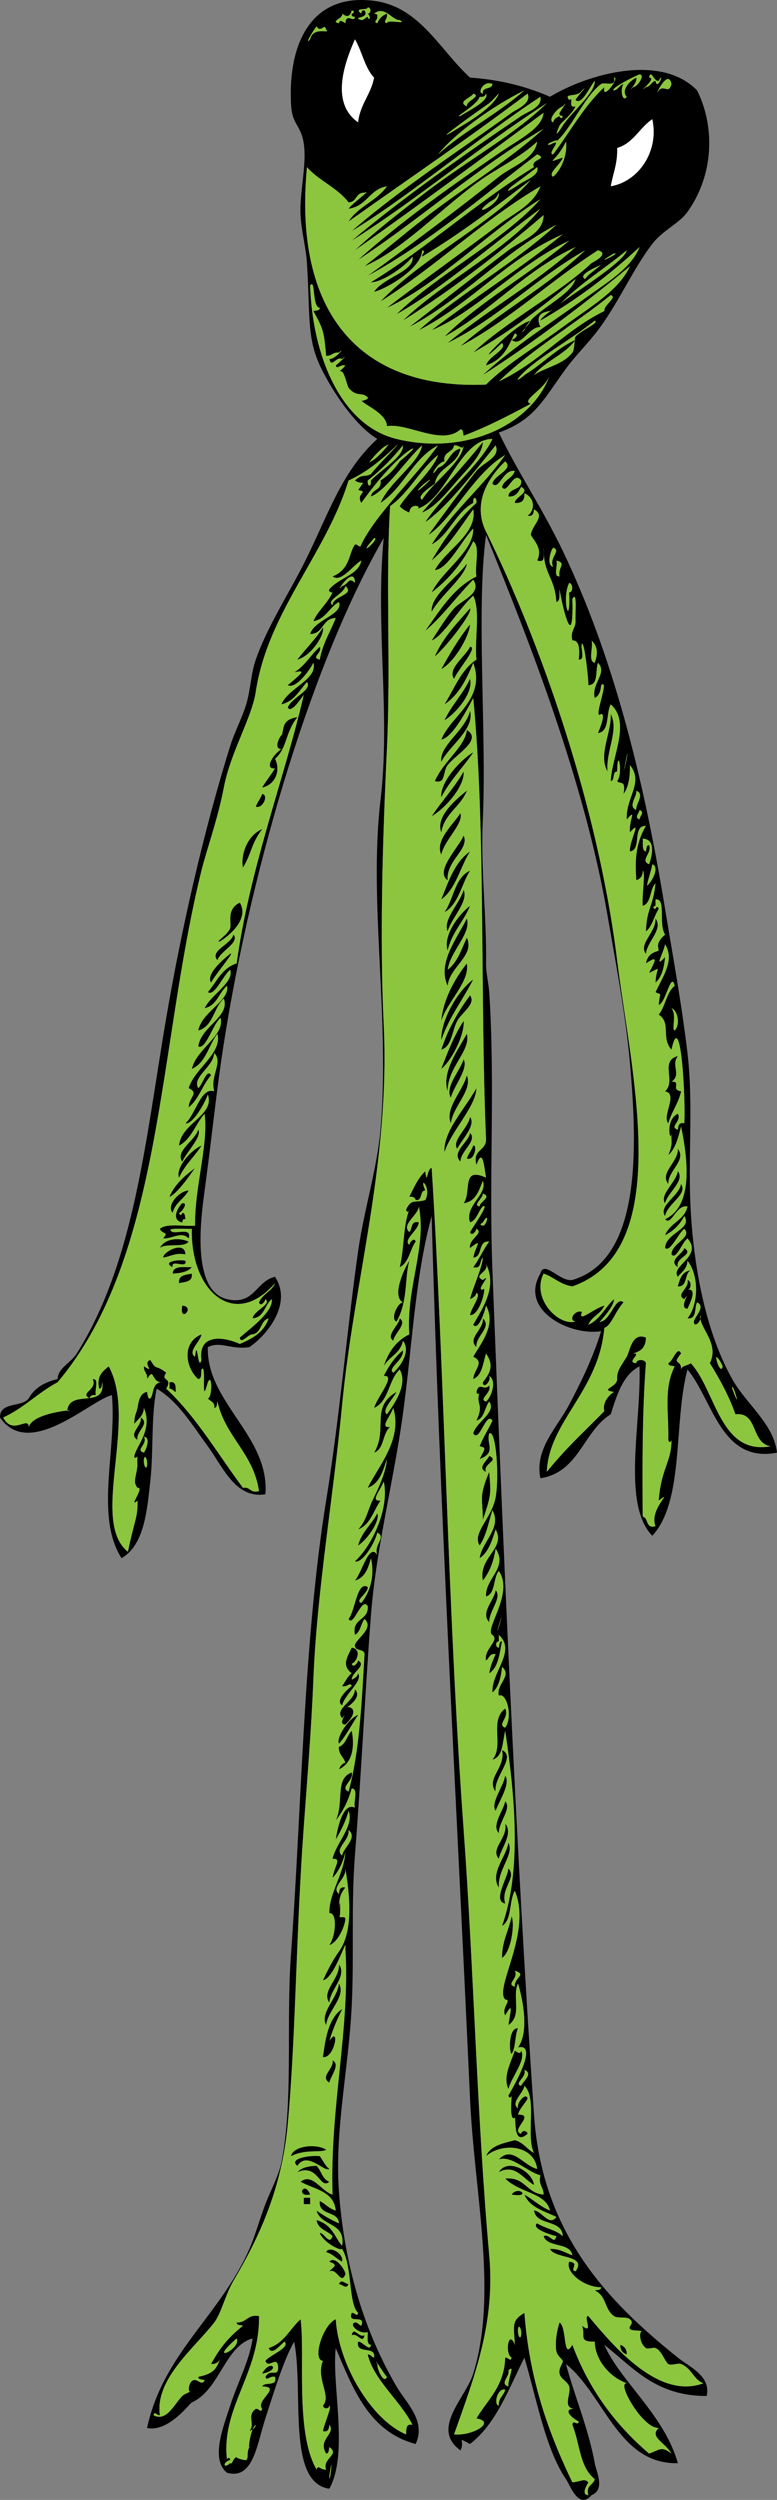 <?xml version="1.0" encoding="utf-8"?>
<!-- Generator: Adobe Illustrator 12.0.1, SVG Export Plug-In . SVG Version: 6.00 Build 51448)  -->
<!DOCTYPE svg PUBLIC "-//W3C//DTD SVG 1.1//EN" "http://www.w3.org/Graphics/SVG/1.1/DTD/svg11.dtd">
<svg  version="1.1" id="Layer_1" xmlns="http://www.w3.org/2000/svg" xmlns:xlink="http://www.w3.org/1999/xlink" width="233.971" height="752.708"
	 viewBox="0 0 233.971 752.708" overflow="visible" enable-background="new 0 0 233.971 752.708" xml:space="preserve">
<rect x="0" y="0" width="233.971" height="752.708" fill="#808080" stroke="none"/>
<g>
	<path fill-rule="evenodd" clip-rule="evenodd" fill="#FFFFFF" d="M106.876,11.811c2.167,3.61,2.957,8.597,5.776,11.554
		c-0.952,5.145-4.214,7.98-4.813,13.479C99.748,31.232,103.275,19.926,106.876,11.811z"/>
	<path fill-rule="evenodd" clip-rule="evenodd" fill="#FFFFFF" d="M196.42,35.882c2.123,9.195-3.751,18.707-12.517,20.22
		c0.655-3.838,2.098-6.888,1.925-11.554C190.78,43.08,192.547,38.428,196.42,35.882z"/>
	<path fill-rule="evenodd" clip-rule="evenodd" fill="#8CC63F" d="M166.572,164.902c2.624,0.886-1.345,3.01,0,5.777
		C164.429,170.274,165.818,165.571,166.572,164.902z"/>
	<path fill-rule="evenodd" clip-rule="evenodd" fill="#8CC63F" d="M167.535,168.754c3.231,0.88,0.477,1.79,0.963,4.814
		C166.409,173.73,168.062,170.153,167.535,168.754z"/>
	<path fill-rule="evenodd" clip-rule="evenodd" fill="#8CC63F" d="M171.386,175.494c1.228,0.218,1.262,2.874,0,2.889
		C171.899,190.064,168.919,180.387,171.386,175.494z"/>
	<path fill-rule="evenodd" clip-rule="evenodd" d="M141.538,188.011c-0.185,3.366-4.379,11.011-8.665,13.479
		C135.494,196.73,138.227,192.081,141.538,188.011z"/>
	<path fill-rule="evenodd" clip-rule="evenodd" fill="#8CC63F" d="M178.127,192.825c1.967,1.836,1.931,4.18,0.962,6.74
		C176.936,199.15,178.699,194.82,178.127,192.825z"/>
	<path fill-rule="evenodd" clip-rule="evenodd" d="M141.538,204.379c1.083,3.995-3.936,10.168-7.703,12.517
		C135.965,212.286,139.408,208.989,141.538,204.379z"/>
	<path fill-rule="evenodd" clip-rule="evenodd" d="M132.873,229.413c-0.73-4.92,7.272-9.404,8.665-15.406
		C142.992,219.652,135.32,224.464,132.873,229.413z"/>
	<path fill-rule="evenodd" clip-rule="evenodd" d="M183.903,214.97c2.578,4.854-1.55,11.267-0.963,17.331
		C180.071,227.156,184.173,220.718,183.903,214.97z"/>
	<path fill-rule="evenodd" clip-rule="evenodd" d="M140.576,219.784c4.817,2.961-3.209,7.286-5.778,10.592
		c-1.521,1.958-0.511,5.785-3.851,4.814C133.426,229.299,140.122,224.766,140.576,219.784z"/>
	<path fill-rule="evenodd" clip-rule="evenodd" d="M139.613,232.301c0.376,4.247-5.188,10.847-9.629,13.479
		C133.046,241.14,136.812,237.204,139.613,232.301z"/>
	<path fill-rule="evenodd" clip-rule="evenodd" fill="#8CC63F" d="M191.606,238.079c2.711,0.973-0.267,4.089,0,5.777
		C188.895,242.882,191.871,239.766,191.606,238.079z"/>
	<path fill-rule="evenodd" clip-rule="evenodd" d="M78.954,239.041c2.042,0.303,0.208,4.564-1.926,3.852
		C77.529,241.468,78.453,240.466,78.954,239.041z"/>
	<path fill-rule="evenodd" clip-rule="evenodd" fill="#8CC63F" d="M192.569,243.855c1.714,0.706,0.138,1.751,0,2.888
		C190.854,246.038,192.43,244.993,192.569,243.855z"/>
	<path fill-rule="evenodd" clip-rule="evenodd" d="M138.649,244.818c0.978,3.253-4.796,8.021-5.776,12.517
		C130.846,253.033,136.542,248.189,138.649,244.818z"/>
	<path fill-rule="evenodd" clip-rule="evenodd" d="M134.798,265.038c-3.993-2.694,3.36-9.896,4.815-13.479
		C141.478,255.698,134.31,259.072,134.798,265.038z"/>
	<path fill-rule="evenodd" clip-rule="evenodd" d="M132.873,270.815c2.215-5.488,4.082-11.323,8.665-14.442
		C138.544,261.08,137.337,267.577,132.873,270.815z"/>
	<path fill-rule="evenodd" clip-rule="evenodd" d="M133.835,274.667c2.799-3.942,3.075-10.406,7.703-12.517
		C138.928,266.278,138.127,272.218,133.835,274.667z"/>
	<path fill-rule="evenodd" clip-rule="evenodd" d="M134.798,280.443c-1.558-3.515,3.71-8.463,4.815-12.517
		C141.17,271.442,135.903,276.389,134.798,280.443z"/>
	<path fill-rule="evenodd" clip-rule="evenodd" d="M134.798,286.221c-1.486-4.4,3.251-10.853,6.74-13.48
		C139.62,277.563,136.025,280.708,134.798,286.221z"/>
	<path fill-rule="evenodd" clip-rule="evenodd" d="M132.873,307.403c0.515-6.128,3.728-12.252,7.703-17.331
		C141.553,295.559,134.706,301.521,132.873,307.403z"/>
	<path fill-rule="evenodd" clip-rule="evenodd" d="M132.873,313.18c-0.21-5.679,4.676-14.571,9.628-18.294
		C139.379,301.071,135.226,306.226,132.873,313.18z"/>
	<path fill-rule="evenodd" clip-rule="evenodd" d="M132.873,316.068c2.056-6.289,5.11-11.579,8.665-16.368
		c1.907,2.492-2.48,5.174-3.852,7.703C136.065,310.391,136.13,315.063,132.873,316.068z"/>
	<path fill-rule="evenodd" clip-rule="evenodd" d="M132.873,321.845c1.941-5.119,3.925-10.196,6.74-14.442
		C139.992,311.013,136.417,318.955,132.873,321.845z"/>
	<path fill-rule="evenodd" clip-rule="evenodd" d="M134.798,328.585c-1.931-5.801,3.309-12.725,5.778-17.331
		C141.885,316.434,134.678,321.39,134.798,328.585z"/>
	<path fill-rule="evenodd" clip-rule="evenodd" d="M139.613,318.957c1.523,2.847-2.937,7.947-3.853,11.554
		C133.882,327.31,138.532,322.4,139.613,318.957z"/>
	<path fill-rule="evenodd" clip-rule="evenodd" d="M140.576,323.771c1.842,4.437-4.162,9.3-4.815,14.443
		C133.842,333.7,139.424,328.417,140.576,323.771z"/>
	<path fill-rule="evenodd" clip-rule="evenodd" d="M143.464,327.623c-0.174,5.616-7.353,12.537-9.629,19.256
		C133.392,340.645,140.308,333.462,143.464,327.623z"/>
	<path fill-rule="evenodd" clip-rule="evenodd" d="M137.687,345.917c-1.778-2.47,3.308-6.284,3.852-9.629
		C143.441,338.882,138.91,343.252,137.687,345.917z"/>
	<path fill-rule="evenodd" clip-rule="evenodd" d="M141.538,341.102c2.311,2.375-2.865,5.432-2.889,8.666
		C135.764,346.818,141.15,343.971,141.538,341.102z"/>
	<path fill-rule="evenodd" clip-rule="evenodd" d="M204.123,345.917c2.716,3.407-3.019,6.573-2.89,10.591
		C198.519,353.101,204.252,349.934,204.123,345.917z"/>
	<path fill-rule="evenodd" clip-rule="evenodd" d="M51.994,365.173c-1.987-2.051,1.766-6.531,4.814-6.74
		C55.49,360.966,52.755,362.083,51.994,365.173z"/>
	<path fill-rule="evenodd" clip-rule="evenodd" d="M56.808,373.838c-1.524,2.007-6.736,0.325-8.665,1.926
		C49.511,372.928,53.845,372.485,56.808,373.838z"/>
	<path fill-rule="evenodd" clip-rule="evenodd" d="M55.846,377.69c-3.126-0.559-4.479,0.656-6.74,0.963
		C49.222,376.763,55.752,373.473,55.846,377.69z"/>
	<path fill-rule="evenodd" clip-rule="evenodd" d="M204.123,381.542c-3.167-2.006,1.625-4.061,1.926-5.777
		C209.247,377.802,203.159,378.56,204.123,381.542z"/>
	<path fill-rule="evenodd" clip-rule="evenodd" d="M55.846,379.616c0.688,2.614-4.541-0.688-3.852,1.926
		C48.623,379.908,53.875,379.068,55.846,379.616z"/>
	<path fill-rule="evenodd" clip-rule="evenodd" d="M57.771,381.542c-1.187,1.381-3.311,1.824-5.777,1.926
		C52.102,381.007,55.218,381.556,57.771,381.542z"/>
	<path fill-rule="evenodd" clip-rule="evenodd" d="M57.771,383.467c0.293,2.539-2.01,2.483-3.851,2.889
		C53.627,383.816,55.93,383.873,57.771,383.467z"/>
	<path fill-rule="evenodd" clip-rule="evenodd" d="M207.012,388.282c2.688-0.282,1.4,2.815,0,5.776
		c-2.936-0.03,1.407-6.055-0.963-2.889c-2.806-1.35,1.707-3.316,0.963-5.776C208.238,385.611,208.272,388.266,207.012,388.282z"/>
	<path fill-rule="evenodd" clip-rule="evenodd" d="M54.883,393.095C59.055,393.497,53.868,398.684,54.883,393.095L54.883,393.095z"
		/>
	<path fill-rule="evenodd" clip-rule="evenodd" d="M120.355,396.948c2.418,1.556-1.71,4.633-1.925,6.739
		C116.013,402.129,120.14,399.054,120.355,396.948z"/>
	<path fill-rule="evenodd" clip-rule="evenodd" d="M145.39,396.948c2.91,2.663-2.295,5.353-1.926,8.664
		C140.553,402.949,145.758,400.259,145.39,396.948z"/>
	<path fill-rule="evenodd" clip-rule="evenodd" d="M28.886,420.055c-1.119-0.156-1.713,0.213-1.926,0.962
		c-3.124-1.668,2.501-2.521,0.963-5.776C30.011,415.079,28.359,418.656,28.886,420.055z"/>
	<path fill-rule="evenodd" clip-rule="evenodd" d="M51.031,416.204c2.055-0.449,1.834,1.376,1.925,2.889
		c-0.779-0.184-0.959-0.967-1.925-0.963C51.031,417.487,51.031,416.846,51.031,416.204z"/>
	<path fill-rule="evenodd" clip-rule="evenodd" d="M42.366,426.795c2.998,1.837-1.505,4.18-0.963,6.739
		C38.405,431.698,42.908,429.354,42.366,426.795z"/>
	<path fill-rule="evenodd" clip-rule="evenodd" fill="#8CC63F" d="M43.329,432.572c2.253,0.248,0.555,4.23,0,4.814
		C40.503,436.568,44.581,434.962,43.329,432.572z"/>
	<path fill-rule="evenodd" clip-rule="evenodd" fill="#8CC63F" d="M43.329,439.312c0.366-1.833,1.225,0.615,0.963,1.926
		C43.925,443.071,43.066,440.623,43.329,439.312z"/>
	<path fill-rule="evenodd" clip-rule="evenodd" d="M147.315,438.349c3.183,1.444-2.001,2.354-0.963,4.813
		C143.438,441.987,147.032,439.489,147.315,438.349z"/>
	<path fill-rule="evenodd" clip-rule="evenodd" d="M145.39,457.606c-0.021-6.717-1.309-6.63,1.926-14.443
		C147.711,449.214,148.263,449.336,145.39,457.606z"/>
	<path fill-rule="evenodd" clip-rule="evenodd" d="M149.24,478.789c2.086,2.149-2.011,6.285-1.925,9.628
		C144.531,485.569,148.923,481.727,149.24,478.789z"/>
	<path fill-rule="evenodd" clip-rule="evenodd" d="M151.166,526.93c4.459,2.008-2.582,8.011-1.926,12.518
		C146.225,535.424,152.349,532.318,151.166,526.93z"/>
	<path fill-rule="evenodd" clip-rule="evenodd" d="M152.129,534.632c1.719,2.41-1.855,7.736-2.889,10.592
		C147.59,542.883,151.584,537.976,152.129,534.632z"/>
	<path fill-rule="evenodd" clip-rule="evenodd" d="M152.129,542.335c2.086,2.149-2.011,6.286-1.926,9.629
		C147.894,549.59,151.653,545.117,152.129,542.335z"/>
	<path fill-rule="evenodd" clip-rule="evenodd" d="M150.203,559.667c-2.692-3.069,2.771-6.174,1.926-10.591
		C154.687,552.009,150.763,556.654,150.203,559.667z"/>
	<path fill-rule="evenodd" clip-rule="evenodd" d="M152.129,573.146c-3.936-0.686,0.786-7.766,0.964-10.59
		C155.792,565.32,150.71,568.471,152.129,573.146z"/>
	<path fill-rule="evenodd" clip-rule="evenodd" d="M154.056,576.999c1.028,2.351-0.146,10.738-2.89,12.517
		C151.143,584.356,153.223,581.3,154.056,576.999z"/>
	<path fill-rule="evenodd" clip-rule="evenodd" d="M99.173,602.995c-2.512-3.519,3.158-7.079,2.888-11.554
		C104.636,595.021,99.382,598.999,99.173,602.995z"/>
	<path fill-rule="evenodd" clip-rule="evenodd" d="M102.062,597.217c2.255,3.895-3.399,8.129-3.852,12.517
		C96.166,606.05,101.664,601.66,102.062,597.217z"/>
	<path fill-rule="evenodd" clip-rule="evenodd" d="M154.056,618.4c-0.807-0.25-0.98-7.976,1.925-7.703
		C154.974,612.901,155.37,616.505,154.056,618.4z"/>
	<path fill-rule="evenodd" clip-rule="evenodd" d="M155.019,617.437c0.856,0.593,1.722,1.164,1.925,0
		c1.525,2.848-2.936,7.947-3.851,11.555C151.485,625.358,153.455,621.896,155.019,617.437z"/>
	<path fill-rule="evenodd" clip-rule="evenodd" d="M100.136,620.326c2.503,1.342-0.703,4.983-0.963,6.74
		C96.175,625.229,100.678,622.884,100.136,620.326z"/>
	<path fill-rule="evenodd" clip-rule="evenodd" d="M95.322,652.1c1.442,1.446,1.723,4.054,3.852,4.813
		c-2.901,2.524-3.338-5.606-9.628-2.889C90.732,652.644,92.855,652.202,95.322,652.1z"/>
	<path fill-rule="evenodd" clip-rule="evenodd" d="M160.795,657.876c-3.229-1.812-5.732-6.507-10.592-3.852
		C152.89,649.512,160.479,653.911,160.795,657.876z"/>
	<path fill-rule="evenodd" clip-rule="evenodd" d="M93.396,660.765C88.881,661.665,91.692,656.277,93.396,660.765L93.396,660.765z"
		/>
	<path fill-rule="evenodd" clip-rule="evenodd" d="M154.056,660.765C156.169,657.824,160.222,661.876,154.056,660.765
		L154.056,660.765z"/>
	<path fill-rule="evenodd" clip-rule="evenodd" d="M91.47,661.728c0.642,0,1.284,0,1.926,0c0,0.642,0,1.283,0,1.926
		c-0.643,0-1.284,0-1.926,0C91.47,663.011,91.47,662.37,91.47,661.728z"/>
	<path fill-rule="evenodd" clip-rule="evenodd" d="M103.024,680.985c-1.702-0.865-2.811-2.324-4.814-2.889
		C99.064,676.082,103.586,678.407,103.024,680.985z"/>
	<path fill-rule="evenodd" clip-rule="evenodd" d="M102.062,687.725c0.706-1.715,1.751-0.14,2.889,0
		C104.245,689.439,103.199,687.863,102.062,687.725z"/>
	<path fill-rule="evenodd" clip-rule="evenodd" fill="#8CC63F" d="M155.98,701.205c0.366-1.833,1.226,0.614,0.963,1.926
		C156.577,704.963,155.719,702.515,155.98,701.205z"/>
	<path fill-rule="evenodd" clip-rule="evenodd" d="M186.791,706.019c1.186,0.419,1.978,1.231,1.926,2.888
		C187.533,708.487,186.739,707.675,186.791,706.019z"/>
	<path fill-rule="evenodd" clip-rule="evenodd" d="M115.542,162.014c-20.865,35.959-39.487,96.998-48.143,152.128
		c-2.298,14.637-3.512,27.649-5.777,44.291c-1.053,7.741-4.21,30.136,6.74,32.736c8.204,1.949,8.655-5.372,14.442-6.739
		c5.348,8.074-2.395,17.569-7.703,21.182c-5.456,0.866-8.75-1.914-12.517,0c-0.49,16.598,18.676,26.839,17.331,44.292
		c-9.03,1.483-12.847-8.338-17.331-14.443c-4.668-6.355-8.98-13.614-15.406-17.331c-1.756,8.38-0.899,18.789-1.926,27.922
		c-1.003,8.925-1.798,19.146-8.665,23.108c-8.069-12.774-1.378-32.43-2.889-49.104c-6.548,1.569-24.876,19.58-33.7,6.74
		c-0.07-4.886,6.682-2.947,8.666-5.778c1.718-3.097,4.746-4.882,8.666-5.776c0.183-3.455,3.971-4.83,5.777-7.703
		c17.48-27.801,20.719-64.612,26.959-101.098c4.515-26.4,11.107-55.696,19.257-81.841c1.352-4.338,3.492-8.179,4.814-12.517
		c1.323-4.341,1.408-9.216,2.888-13.479c3.145-9.06,8.882-18.188,13.479-26.96c7.881-15.033,11.625-28.989,23.108-39.476
		c-5.782-3.513-11.967-11.796-16.368-20.22c-5.004-9.579-3.759-15.75-4.814-32.736c-0.298-4.798-1.63-9.224-1.926-14.443
		c-0.444-7.833,2.925-18.533,0-25.034c-1.31-2.913-2.657-3.658-2.888-8.666C86.8,13.308,93.581-2.197,112.652,0.257
		c13.732,1.767,19.677,14.674,28.886,23.108c9.304,0.646,17.169,2.729,24.071,5.777c11.36-6.863,33.354-13.173,44.29-1.926
		c5.276,10.483,5.307,25.105-2.888,36.588c-2.512,3.52-7.41,5.5-10.592,9.628c-5.83,7.568-10.153,17.775-16.368,25.997
		c-3.035,4.015-6.645,7.496-9.628,11.554c-6.665,9.062-9.329,15.439-20.221,19.257c5.591,11.717,13.03,22.625,19.258,35.625
		c14.987,31.288,24.229,67.528,30.811,107.838c2.157,13.215,4.938,28.085,6.74,43.327c1.821,15.403,0.105,31.623,0.963,47.18
		c1.034,18.789,4.904,37.455,12.517,51.03c4.258,7.595,12.52,13.472,13.479,22.146c-16.904,3.285-19.299-15.902-26.959-25.033
		c-4.25,15.971-0.885,39.554-10.592,50.067c-9.219-9.577-3.277-33.625-3.851-51.03c-5.065,2.638-6.786,8.619-8.666,14.442
		c-8.329,5.15-9.496,17.464-21.183,19.256c-1.78-8.811,4.986-15.178,8.665-22.145c3.634-6.88,7.188-14.17,9.629-22.146
		c-9.222,1.549-24.83-6.254-18.294-17.331c1.034-4.284,5.947,2.604,9.628,1.926c20.658-6.094,19.68-39.146,17.331-65.473
		c-1.293-14.5-4.233-29.753-6.739-44.291c-7.01-40.658-23.382-82.046-36.588-114.578c-3.022,22.584,0.222,59.608-0.963,85.692
		c-0.696,15.315,1.18,28.973,0.963,43.328c-0.041,2.741,0.778,5.903,0.963,8.666c1.812,27.27-0.118,55.771,0.963,83.767
		c3.029,78.49,6.988,173.123,12.517,254.189c2.431,35.646,21.871,55.982,43.328,73.176c3.528,2.828,10.024,5.551,8.665,11.554
		c-15.417,0.014-22.186-8.624-30.811-15.404c4.642,10.767,18.062,21.091,22.146,35.625c-17.896,0.468-22.228-20.709-33.699-29.849
		c2.398,9.12,6.823,19.553,8.665,29.849c0.457,2.55,3.254,7.927-0.962,9.629c-3.901,4.532-6.417-2.946-7.703-4.815
		c-6.23-9.048-9.167-25.551-12.518-36.588c-4.733,9.389-8.418,19.825-16.368,25.997c-4.414-2.281-1.339-1.031-2.889,1.926
		c-9.082-6.594,1.565-15.718,3.852-23.108c7.487-24.197,0.336-54.225-0.963-82.805c-4.042-88.983-9.136-177.165-11.554-265.744
		c-5.005,18.439-5.803,38.76-8.666,59.697c-2.694,19.701-8.046,40.117-9.628,60.659c-1.754,22.773-2.88,47.544-4.814,72.212
		c-1.177,15.001-0.213,30.208-0.963,45.254c-0.955,19.17-5.164,37.513-3.852,55.845c1.633,22.785,7.863,42.564,17.331,58.733
		c2.923,4.99,9.005,10.372,5.777,17.331c-13.984-3.669-18.816-16.488-24.071-28.886c-1.245,11.239,3.961,31.663-1.926,42.365
		c-12.973-1.855-7.617-29.331-10.591-44.29c-3.165,5.492-6.013,14.949-8.666,23.108c-2.601,8.002-3.643,18.562-11.554,16.367
		c-5.092-4.084-1.065-13.922,0.963-20.22c2.223-6.901,5.917-13.831,6.74-20.219c-8.355,2.273-9.908,15.508-18.294,19.256
		c-0.678,0.304-7.002,9.047-13.479,7.703c4.816-22.528,21.93-33.729,30.811-53.919c1.644-3.737,3.107-8.982,4.814-13.479
		c1.517-3.999,4.029-8.612,4.814-12.517c3.656-18.179,1.396-42.035,2.889-62.585c3.237-44.597,3.782-94.678,10.591-136.724
		c4.113-25.392,6.099-50.085,9.629-75.102c1.742-12.346,5.701-24.734,6.74-36.588c2.912-33.242-3.61-68.778,0-99.172
		C117.646,215.146,112.979,188.561,115.542,162.014z M117.467,152.385c-1.406,23.117,0.257,47.373-0.962,73.176
		c-1.31,27.694-2.192,56.805-0.963,82.804c1.977,41.835-8.918,76.915-12.518,114.578c-2.724,28.502-7.575,55.834-8.666,82.804
		c-0.604,14.93-1.807,29.43-2.889,44.291c-2.353,32.33-2.362,62.541-4.814,89.544c-1.82,20.049-9.177,35-16.368,47.179
		c-2.358,3.994-3.667,9.772-5.777,12.517c-5.951,7.746-17.907,17.016-16.368,27.924c-1.081,0.098-1.499-1.399-1.926,0
		c3.953,2.112,6.27-3.364,8.666-5.778c0.859-0.865,2.179-0.869,2.888-1.925c-1.491,2.221-1.19-3.105,0.963-2.889
		c1.138,0.139,2.183,1.714,2.889,0c-0.747-0.216-1.899-0.026-1.926-0.963c4.988-0.98,5.571-2.708,6.74-5.777
		c-0.395,1.211-1.242,1.969-2.888,1.926c3.114-5.675,5.738-8.377,9.628-11.554c-0.748-0.216-1.899-0.026-1.926-0.964
		c3.046,0.158,3.218-2.559,6.74-1.925c0.295,17.309-11.52,27.631-9.628,43.328c-0.003-0.535,0.78-1.093,0.963,0
		c-2.247,0.537-2.247,2.896,0,0.963c0.731,0.461,0.532-1.086,1.926-1.926c-0.552,0.333,2.536,1.19,2.889,0.963
		c0.808-0.522,0-2.192,0.962-3.853c-0.416,0.718,0.302-5.64,1.926-6.739c-0.204,1.08-1.069,1.499-1.926,1.926
		c1.878-2.292-0.965-4.593,1.926-6.739c1.08-0.099,1.499,1.398,1.926,0c-2.193-2.495,6.118-6.599,0-6.74
		c0.711-1.536,4.713,0.219,3.851-2.889c-1.656-0.38-2.468,1.429-2.888,0c1.65-2.719,3.786,0.358,3.851-2.888
		c-0.307-3.807-2.98,0.712-3.851-1.927c1.416-1.841,7.554-3.936,5.777-5.776c-1.083,0.633-3.732,4.462-4.814,1.925
		c4.66-1.437,6.411-5.784,9.628-8.666c1.41,10.473-1.7,33.953,4.814,45.254c0.395-1.641,1.242,0.203,2.888,0
		c-1.312-3.328,4.326-4.537,0.963-6.74c-0.216,0.748-0.026,1.9-0.963,1.927c-2.682-4.318,3.032-5.943,0.963-8.666
		c-0.109,1.175-0.288,2.28-1.926,1.926c0.368-2.265,2.784-7.399,1.926-7.703c-0.011,0.972-1.688,1.212-1.926,0
		c2.652-2.98-2.218-8.09,0-13.479c-3.33-0.231-0.029-10.872,3.852-12.518c0.861,13.737,10.842,30.368,21.182,34.663
		c0.092-1.513-0.129-3.338,1.926-2.889c-3.666-7.257-11.701-13.524-13.48-21.183c0.966-0.003,1.146,0.78,1.925,0.963
		c0.626-3.835-5.68-0.739-4.813-4.813c1.279-0.142,3.583,3.237,3.852,0.963c-1.426-0.18-0.883-2.327-0.963-3.852
		c-2.552,0.837-5.842-2.353-3.851-2.89c0.966-0.002,1.146,0.781,1.926,0.964c1.416-3.662-4.304-0.189-2.889-3.852
		c1.081-0.098,1.499,1.399,1.926,0c-2.974-2.734-1.686-13.941-4.814-19.257c-0.77,0.706-5.966-2.33-6.74-4.814
		c1.282-0.144,2.906,3.915,3.852,0.963c-1.52-1.689-4.421-1.998-4.814-4.814c4.959,1.406,5.64,5.61,7.703,7.703
		c1.108-7.206-6.469-5.728-7.703-10.591c2.044,1.485,4.291,2.771,6.74,3.851c-0.213-3.959-6.248-2.096-5.777-6.739
		c1.702,0.865,2.811,2.324,4.814,2.889c-0.565-5.855-6.472-6.366-10.592-8.666c3.571-2.879,6.472,3.12,9.629,3.852
		c-0.843-26.347,5.378-50.263,3.851-74.139c0.615-4.444-3.088,9.002-6.74,9.628c1.725-3.667,3.021-6.171,4.814-8.665
		c4.037-5.616,3.561-15.332,1.926-25.033c0.473,3.104-4.494,5.689-1.926,7.702c0.109-1.175,0.288-2.28,1.926-1.926
		c-2.072,2.492-1.797,4.391-1.926,6.74c0.335-6.117,0.662,3.1,0,1.926c0.371,0.657,2.043-0.342,1.926,0.962
		c-0.186,2.075-2.26,6.902-4.814,7.703c2.054-3.026,2.377-9.917,0-9.628c-0.179-5.826,4.488-12.016,4.814-18.295
		c-0.747,3.105-2.013,5.69-3.851,7.703c0.568-3.795,2.898-5.851,0-5.777c1.042-4.754,6.625-10.038,4.814-14.442
		c-0.86,3.312-2.342,6.003-3.851,8.666c0.613-4.203,2.379-11.298,5.777-9.629c-0.554-1.692,1.164-5.656-0.963-5.776
		c-1.067,3.746-2.663,6.965-4.814,9.628c2.593-5.46-0.391-12.583,4.814-14.443c0.744,2.46-3.768,4.428-0.963,5.778
		c3.328-12.078,3.96-26.853,4.814-41.402c-0.106-1.819-3.183-0.668-2.888-2.889c0.85-2.094,5.808-5.03,2.888-7.702
		c-1.127,1.439-1.196,3.938-2.888,4.813c-1.045-5.217,4.178-4.167,3.851-8.666c-1.841-3.013-4.272,6.528-5.777,3.853
		c2.048-2.475,2.52-11.563,5.777-9.629c0.202,1.916-4.082,4.112-1.925,4.813c2.88-3.623,4.042-8.566,2.889-13.479
		c-0.822,3.03-1.787,5.917-4.814,6.74c2.108-2.439,4.317-11.586,6.739-7.703c-1.268-2.983,2.854-5.34,0-6.739
		c-0.914,3.607-4.693,9.389-6.739,8.665c5.808-5.45,10.363-16.713,8.666-24.071c-1.187,3.069-4.143,5.987-0.963,5.777
		c-2.124,3.012-3.019,7.252-6.74,8.666c2.119-2.192,2.888-5.311,3.852-7.703c0.759-1.884,4.441-8.277,4.814-13.479
		c-1.202,3.613-2.226,7.402-5.778,8.666c3.278-6.68,10.504-14.52,7.704-24.071c-1.187,3.068-4.144,5.986-0.964,5.776
		c-2.342,1.831-1.735,6.609-4.814,7.703c4.265-7.234-1.262-13.618,6.74-18.294c-0.81,1.822-4.642,5.542-2.888,6.74
		c2.156-3.003,6.429-8.944,3.851-13.479c-3.366,3.052-3.229,9.608-7.703,11.554c1.005-3.495,6.748-9.92,2.89-9.629
		c1.519-2.975,3.317-5.669,5.776-7.703c0.385,3.018-4.866,5.318-2.888,6.74c2.809-2.557,5.127-6.852,2.888-9.628
		c-0.666,3.827-4.234,4.752-5.776,7.703c1.383-4.394,3.826-7.729,7.702-9.629c-0.973-14.137,5.287-26.159,2.888-38.514
		c-0.25,2.693-5.407,5.431-2.888,7.702c1.028-0.897,0.299-3.552,2.888-2.888c-0.214,2.417-4.879,5.303-2.888,6.739
		c0.23-1.046,1.586-2.312,1.926-0.963c-1.759,2.414-2.004,6.342-4.814,7.703c1.424-5.662,0.966-12.333,2.889-17.331
		c0.003,0.535-0.779,1.093-0.963,0c1.6-3.438,2.585-1.911,5.777-2.889c2.044-3.763-2.15-7.786,0-2.889
		c-1.819,0.107-0.668,3.183-2.889,2.889c-0.212-0.75-0.807-1.119-1.926-0.963c1.395-2.778,2.631-5.714,4.814-7.703
		c0.532,4.756,0.494-1.001,1.926-0.963c3.899,61.456,4.781,133.049,9.629,199.308c3.045,41.639,4.043,87.241,7.702,128.058
		c1.806,20.145-4.198,35.921-10.592,53.919c5.473,0.556,12.815-3.741,6.74-4.813c3.341-5.646,8.372-9.602,8.665-18.295
		c1.081-0.098,1.499,1.399,1.927,0c-2.161-1.155-0.899-8.801,0.963-3.851c-0.279-5.962-1.067-7.263,2.888-9.629
		c1.514,20.311,7.355,36.293,14.442,51.03c2.824-0.257,3.576-1.328,4.814,0c-0.281,0.591-2.395,3.706,0,3.853
		c-0.825-3.072,1.516-2.979,1.926-4.815c-4.62-3.775-4.358-10.354-6.74-16.368c0.231-1.806,1.586,0.546,1.926-0.963
		c-3.563-1.986-4.253-4.092-0.963-3.851c-4.272,0.008-1.222-4.529-1.926-6.74c-0.488-1.534-2.556-2.201-2.888-3.852
		c-0.348-1.721,1.055-3.033,0.963-3.852c-0.042-0.37-1.663-1.482-1.926-2.889c-0.486-2.589,0.198-6.525,0.963-8.666
		c2.275,1.479,0.959,11.653,3.851,6.741c5.059,13.556,13.059,24.172,23.108,32.736c3.345-1.17,3.655-2.332,6.739,0
		c-2.026-3.471-6.764-4.988-3.851-7.703c-2.008-0.06-3.58-1.634-4.813-2.888c-3.022-3.072-7.257-10.602-4.815-10.592
		c-5.138-1.794-9.569-7.096-9.628-12.517c-5.146,0.108-2.612-1.885-3.852-4.814c3.762,3.008,0.173-3.148,1.926-2.889
		c7.947,9.541,21.328,25.236,34.662,20.22c-2.961-0.966-3.467-4.49-6.739-5.777c-0.988-0.388-2.981,0.58-3.853,0
		c-0.979-0.652-2.01-4.104-3.851-4.814c-0.688-0.265-2.309,0.432-2.889,0c-2.324-1.727-1.958-5.867-0.962-4.813
		c-0.737-0.779-3.152-0.153-3.853-0.963c-0.639-0.74,1.528-1.625,0-2.89c-1.138-0.939-3.637-0.125-4.813-0.962
		c-2.957-2.105-2.122-6.018-5.777-7.702c0.747-0.217,1.899-0.026,1.926-0.963c-5.169,0.009-10.83-4.544-9.629-7.703
		c3.355,0.283-0.081,2.604,1.926,2.888c3.593-5.048-6.27-3.643-7.702-6.739c2.985-0.097,4.6,1.177,6.739,1.926
		c-0.744-4.07-7.464-2.164-8.666-5.777c1.794-0.92,3.219,2.884,3.853,0c-2.183-0.449-7.752-2.432-5.777-3.852
		c2.347,1.505,5.712,1.991,7.703,3.852c-0.243-5.213-7.945-2.968-8.666-7.702c2.291,0.031,4.593,4.933,6.74,1.926
		c-3.678-1.778-8.06-2.854-9.629-6.74c2.637,1.536,4.751,3.594,7.703,4.814c-1.29-5.434-9.001-5.177-13.48-9.629
		c6.05-0.594,6.414,4.499,11.554,4.814c0.022-2.268-1.657-2.835-0.962-5.777c-4.464-1.336-8.465-6.003-12.518-4.813
		c4.102-4.298,7.308,1.829,11.555,2.889c-0.938-7.298-10.641-8.043-15.405-3.852c1.321-3.173,5.095-3.892,8.666-4.814
		c2.577,0.631,3.661,2.758,5.776,3.851c-2.549-5.153,1.062-16.468-2.889-20.219c-0.216,2.106-4.343,5.183-1.926,6.739
		c-0.455-1.877,2.592-4.924,2.889-2.889c-0.865,1.703-2.323,2.811-2.889,4.814c5.396-0.089-2.581,4.824,0.963,5.777
		c0.011-0.972,1.688-1.211,1.926,0c-4.388,3.873-3.461-4.305-3.851-4.813c-1.639,1.11-0.99-5.266-0.963-6.74
		c0.003,0.534-0.781,1.093-0.963,0c2.526-4.251,8.78-15.776,2.888-14.443c3.324-4.577,1.591-13.958,0-19.257
		c-1.863,3.968,1.36,9.632-2.888,12.517c0.575-3.988,1.593-7.469-0.964-2.888c-1.249-2.389,2.148-4.673,0-4.814
		c-3.438-3.386,8.176-20.177,2.89-32.736c-1.78,3.034-0.794,8.835-3.853,10.591c6.048-16.919,3.81-39.637,0.963-58.733
		c-0.867,3.305-0.563,7.78-3.851,8.666c3.598-4.311-1.036-11.731,3.851-15.405c1.346,2.767-2.624,4.891,0,5.776
		c2.42-3.287,0.371-10.793-1.926-9.627c-0.878-3.512,4.183-6.003,0.963-8.666c-0.306,3.225-0.991,6.069-2.888,7.702
		c-0.421-6.059,7.345-12.495,1.925-17.331c0,0.642,0,1.284,0,1.926c-0.97,0.012-1.211,1.688,0,1.925
		c0.217-0.746,0.026-1.898,0.963-1.925c-0.746,3.746-1.104,7.883-3.851,9.628c0.317-2.25,1.157-3.978,1.925-5.776
		c-1.892-0.288-1.909,1.3-2.888,1.926c-0.773-3.406,4.193-5.991,1.926-7.703c-2.647-1.586,6.626-12.459,1.925-19.257
		c-1.755,2.097-0.926,6.777-3.851,7.702c-0.336-5.493,6.741-8.632,2.888-14.442c-0.57,3.923-1.854,7.132-3.851,9.629
		c-1.349-7.145,7.035-9.628,3.851-15.405c-1.101,3.392-2.115,6.87-4.813,8.665c0.6-4.878,6.824-9.194,3.852-14.442
		c-1.167,3.647-1.863,7.765-3.852,10.592c-2.392-3.591,3.647-8.15,4.813-14.443c1.179-6.354,0.091-20.697-1.925-19.257
		c-1.004,3.117,2.314,5.705-2.889,7.703c1.562-3.174,2.212-3.355,0-3.852c1.096-2.756,2.622-5.08,3.852-7.703
		c-1.842-3.013-3.937,6.865-5.777,3.852c0.776-3.428,7.118-6.317,4.814-9.628c-1.396,1.813-1.416,5.003-3.852,5.776
		c2.45-5.39-0.366-4.558,0.963-8.665c0.003,0.534-0.779,1.093-0.963,0c0.87-3.242,2.153-0.113,3.852-1.926
		c0.824,2.246-3.367,4.148-0.963,4.814c1.375-0.948,3.466-6.061,0.963-7.703c0.701,1.574-1.913,4.188-1.926,1.926
		c2.035-2.69,3.535-4.905,0.963-8.666c-0.923,2.93-1.135,6.569-3.852,7.703c0.25-3.136,3.569-5.051,0-6.74
		c2.074-3.722,7.108-9.554,3.852-15.405c-0.45,2.183-2.432,7.752-3.852,5.777c2.373-4.382,7.47-11.124,3.852-18.294
		c1.038,2.46-4.146,3.37-0.963,4.814c3.179-2.427-2.387,3.359,0,2.889c1.351-1.899-0.698,7.854-3.852,7.702
		c0.24-2.083,3.537-5.989,1.926-6.739c-0.203,1.079-1.068,1.499-1.926,1.925c0.946-3.851,3.654-9.372,3.852-12.517
		c-1.028,0.898-0.3,3.552-2.889,2.889c1.804-2.369,3.011-5.334,4.814-7.703c-3.581-0.371-1.782,4.638-4.814,4.814
		c0.807-3.758,3.112-5.951-0.963-2.889c-0.6-2.616,4.354-4.509,1.926-5.777c-0.23,1.047-1.586,2.312-1.926,0.963
		c1.122-1.88,6.011-8.793,3.852-7.702c-1.441,1.447-1.723,4.054-3.852,4.814c-1.746-5.019,5.427-8.417,3.852-12.517
		c-1.186,2.986-2.12,6.225-5.776,6.74c2.494-3.509-0.827-11.173,6.739-7.703c-0.62-3.633-0.988-9.14-2.889-3.851
		c-1.262-4.793,2.964-4.097,2.889-7.703c-1.815-43.578-0.08-94.277-3.852-132.872c-2.301,4.455-6.504,12.09-9.628,12.518
		c2.974-7.304,13.545-12.121,9.628-23.108c-2.023,5.037-4.408,9.714-8.666,12.517c2.979-4.724,4.983-10.423,9.629-13.479
		c-0.631-6.109,1.27-14.749-0.963-19.257c-4.235,3.799-9,12.167-12.517,13.48c1.943-2.877,4.042-6.527,6.739-9.629
		c2.133-2.451,8.566-4.482,5.777-8.666c-4.957,4.992-9.054,10.846-14.442,15.405c4.431-6.16,8.347-12.835,15.405-16.368
		c-0.609-3.242,1.24-8.944-0.963-10.591c-3.021,6.285-7.265,11.35-12.517,15.405c3.261-6.696,12.709-12.313,12.517-19.257
		c-3.609,3.786-7.63,12.252-11.554,12.517c3.235-6.081,12.877-10.861,11.554-18.294c-3.916,5.392-7.461,11.154-12.517,15.406
		c3.777-6.493,8.059-12.482,13.479-17.332c0.216-1.637-1.085-2.382-0.963,0c-5.401,2.943-7.155,9.534-12.517,12.517
		c6.343-10.025,15.365-17.371,22.145-26.959c-9.509,5.579-15.927,19.372-23.107,24.071c4.473-6.158,10.084-13.779,14.442-19.257
		c2.078-2.612,7.35-4.062,5.776-7.703c-6.32,7.806-14.675,18.697-21.182,23.108c5.794-8.652,16.677-17.338,20.22-25.034
		c-10.062,0.027-13.829,18.907-23.108,21.182c2.637-0.646-1.512-2.406-1.926,0.963c-1.138-0.467-2.183-1.027-2.889-1.926
		c3.312-5.043,10.438-11.372,11.555-15.405C126.411,141.431,123.269,148.238,117.467,152.385z M144.427,363.248
		c-0.144-1.282,3.915-2.906,0.963-3.852C145.53,360.676,142.152,362.979,144.427,363.248z M156.943,144.683
		c-2.332-3.269-4.258,4.626-5.777,1.926c0.652-2.236,3.2-2.578,3.853-4.814c-3.541-0.597-4.795,6.043-6.74,3.851
		c0.36-2.582,6.575-4.262,3.851-6.74c-5.017,4.75-10.026,12.564-5.776,21.183c16.339,33.139,33.719,82.473,39.476,129.021
		c4.168,33.687,17.538,87.442-13.479,98.21c-3.661-0.511-5.529-2.814-8.666-3.852c-3.759,7.482,4.492,15.901,9.629,14.442
		c-2.397-0.392-0.058-3.732,1.926-2.889c-1.387,3.524,3.455-1.012,6.74-1.926c-0.996,2.534-3.818,3.243-4.814,5.777
		c3.564-1.57,5.008-5.262,7.703-7.703c0.104,2.839-5.964,8.124-3.852,6.74c2.952-0.62,4.358-7.781,6.739-5.777
		c-2.586,2.843-3.585,6.892-5.776,7.703c-1.673,19.081-16.698,28.13-17.331,43.327c6.297-7.715,10.778-11.568,17.331-18.293
		c-0.495-1.591,0.298-4.082,2.889-5.777c-4.544-0.683,1.049-1.375,0.962-3.852c-0.092-2.645,1.155-3.821,2.889-6.74
		c0.918-1.544,1.54-7.488,5.777-5.776c-0.015,3.895-2.736,4.393-3.851,4.813c3.008-0.294-2.448,2.782,0.963,2.89
		c0.014-1.263,2.67-1.228,2.888,0c-1.102,14.624-1.086,30.366-0.962,46.216c1.854,0.392,0.76,3.732,3.851,2.889
		c-2.088-5.119,5.905-11.349,0.963-7.703c0.758-9.8,3.868-11.616,3.851-18.294c0.004,0.534-0.779,1.093-0.963,0
		c0.217-8.213-1.488-15.312,1.927-22.145c-0.747-0.216-1.899-0.027-1.927-0.963c1.336-0.382,2.729-5.467,3.853-2.89
		c-3.013,3.561,0.189,1.623,0,4.815c0.251-1.354,2.111-1.099,2.889-1.926c7.584,8.145,8.747,27.835,24.07,25.033
		c-6.084-1.023-3.607-10.343-10.591-9.628c-2.014-5.689-4.764-10.642-7.703-15.405c3.011-6.074-3.395-10.667-2.889-14.443
		c0.702,1.573-1.913,4.188-1.926,1.926c0.221-1.495,3.702-4.492,0.963-5.777c-0.89,1.678,0.033,5.169-2.888,4.815
		c3.357-4.152,3.526-12.941,0-17.332c-0.108,2.46-1.766,3.37-2.889,4.814c-2.468-3.218,7.681-6.113,2.889-11.554
		c-1.557,1.075-3.459,6.725-4.815,4.813c-0.064-3.322,6.401-5.09,3.853-7.703c-1.842,1.417-4.273,7.218-5.777,5.777
		c0.03-4.492,8.388-5.694,5.777-9.628c-1.296,2.555-3.222,4.482-5.777,5.778c1.39-3.746,5.839-4.431,6.74-8.666
		c-3.541-0.597-4.795,6.043-6.74,3.851c8.416-3.986,6.957-17.461,4.814-27.922c-0.845,3.328-1.675,6.669-3.853,8.665
		c1.507-3.772,0.781-3.883,0.963-6.74c-0.229,3.593-2.178-3.838,1.927-5.777c1.252,2.391-2.825,3.996,0,4.814
		c0.108-1.174,0.287-2.279,1.926-1.925c0.473-6.431-1.016-35.539-3.853-22.146c-3.227-3.586-0.005-8.061-3.851-10.591
		c2.052-2.441,2.309-6.678,4.814-8.666c-1.067-4.562-2.664,5.193-4.814,5.777c0.413-4.568,1.055-2.665-0.963-3.851
		c2.816-5.711,5.615-9.811,2.889-14.443c-0.473,2.671-3.518,7.711,0,3.852c-0.306,3.225-0.992,6.069-2.889,7.703
		c0.159-4.665,2.228-4.908-1.926-2.888c1.452-3.113,3.303-5.761-0.963-2.889c0.632-3.173,2.758-3.355,3.852-3.851
		c-0.218-1.341-0.767-2.492,1.926-4.814c-2.134-3.296,0.49-10.968-2.889-10.591c0,0.642,0,1.284,0,1.925
		c-0.534-0.002-1.093,0.78,0,0.963c-0.003-0.535,0.779-1.093,0.963,0c-1.424,2.106-1.878,5.183-3.852,6.74
		c0.26-7.064,2.152-7.28,2.889-14.443c-1.804,1.727-1.151,5.91-3.851,6.74c-0.312-2.968,0.923-9.931,0-10.591
		c0.051,1.656-0.742,2.468-1.926,2.888c-0.191-3.659-0.874-10.067,2.888-16.368c-4.266-0.094-1.108,7.235-4.814,7.703
		c-0.246-3.209,3.883-10.022,0-5.777c-0.354-3.671,2.258-7.444-0.963-3.852c-0.332-6.715,5.259-11.101,0.963-16.368
		c0.071,3.601-0.405,6.655-1.926,8.665c0.763-4.446-1.07-2.753-1.926-3.851c1.93-2.393,0.088-10.752,0-2.889
		c-1.589,0.015-0.538,2.671-1.925,2.889c0.344-7.592,6.135-17.649,0-23.108c-1.495,2.677-0.2,8.145-3.852,8.666
		c0.481-1.235,2.438-5.757,0.963-5.777c-2.81,2.361,2.809-11.027,0-8.666c-0.133,1.793-0.633,3.218-1.926,3.851
		c-1.104-4.36,3.979-7.512,0.963-10.591c-0.833,2.376,0.246,6.665-2.889,6.74c0.138-0.887-1.068-12.725-1.926-12.517
		c-0.526,1.399,1.125,4.977-0.963,4.814c0.467-4.271-0.272-5.84-1.926-5.777c-0.694-2.942,0.984-3.509,0.963-5.777
		c-0.196-1.82,0.65-9.513-0.963-6.74c0.477,18.088-3.535-0.096-3.851-2.889c-0.165,1.441,0.344,3.553-0.963,3.851
		c-0.5-7.697-3.9-8.124-3.853-16.368c-0.219,1.707,0.971,4.822-1.925,3.852c1.664-3.519-0.747-5.665-1.926-7.703
		c0.469-3.236,4.614-5.606,0.963-7.703c-0.109,1.175-0.287,2.28-1.926,1.926c2.488-1.823,2.01-5.542-0.963-6.74
		c0.175,2.1-0.788,3.063-2.888,2.888c-0.05-1.765,4.934-3.26,1.925-4.814c-0.837,1.409-1.44,3.052-3.851,2.889
		C153.208,146.724,157.198,147.826,156.943,144.683z M111.69,149.497c0.297-2.271,3.344-1.792,2.889-4.814
		c2.332-1.519,4.258-3.445,5.776-5.777c6.728-5.523,3.859-4.475,0-0.963c-4.654,4.235-9.104,10.023-11.554,13.479
		c-1.806-2.912,2.521-3.311-0.963-3.851c2.509-3.739,1.41-1.201-0.963-2.889c2.237-2.132,2.578-0.85,4.814-1.925
		c1.507-2.147,11.682-12.355,6.74-7.703c-4.969,4.676-8.976,7.569-13.48,9.628c-6.804,22.166-24.309,39.605-27.922,63.547
		c-1.209,8.008-7.547,18.074-9.628,28.886c-1.878,9.755-5.187,18.736-6.74,25.034C47.349,316.11,49.118,378.413,17.332,416.204
		c-5.881,3.106-10.184,7.79-16.369,10.592c2.837,5.554,7.639-0.622,7.703,2.888c1.147-4.602,15.924-5.49,11.554-4.813
		c0.685-6.916,11.554-0.401,10.591-8.666c-0.215,0.748-0.026,1.898-0.963,1.926c-0.822-4.031,1.178-5.24,2.889-6.739
		c8.874,16.388-5.766,46.516,5.777,55.844c1.972-9.609,3.043-10.348,2.888-15.405c-3.021,2.557,2.328-4.271,0-3.851
		c-1.449-1.815-0.448-2.959,0-6.74c-0.041,0.351-0.114-2.21,0-2.889c-0.098,0.58-1.178,0.946-0.962,0
		c0.714-3.137,5.627-7.952,2.889-14.442c-0.108,2.46-1.765,3.37-2.889,4.813c-0.026-2.596,0.566-2.923,0.962-4.813
		c0.262-1.245,0.439-4.417,2.889-4.814c0.06-0.01,0.17,2.529,0.962,1.925c1.154-0.877,0.289-5.128,3.852-4.813
		c-3.771,0.36-2.458-4.953-4.814-0.963c0.216-1.82-1.085-2.124-0.963-3.851c3.805,2.346-0.713-1.075,1.925-1.926
		c2.077,3.465,1.301,1.121,4.814,3.851c-1.961,2.716,2.12,1.201,0,4.814c9.124,8.527,15.547,19.757,23.108,29.849
		c2.32-0.395,2.093,1.758,4.814,0.963c-1.688-11.473-10.105-16.214-12.517-26.96c-0.216,0.747-0.026,1.899-0.963,1.926
		c0.288-1.894-1.3-1.909-1.925-2.89c1.374-0.111,1.374-7.871,0-4.813c-2.325,8.488-0.165-6.228-1.926-3.851
		c-0.151,1.132,0.166,2.732-0.963,2.888c-3.834-3.343-5.083-11.013,0.963-13.479c-0.216,2.106-4.343,5.184-1.926,6.739
		c0.697-6.302,0.858,4.888,1.926,0.964c-1.059-8.195,7.023-6.918,11.554-4.814c3.815-1.642,7.352-3.561,8.666-7.702
		c-2.538,0.671-2.036,4.383-4.814,4.813c-1.279-0.142-3.583,3.237-3.852,0.963c3.452-2.983,10.106-7.845,9.629-11.555
		c-2.167,1.686-2.218,5.485-5.777,5.778c0.299-2.334,5.926-4.259,3.852-5.778c-0.23,1.047-1.585,2.312-1.926,0.963
		c0.996-2.534,3.818-3.242,4.814-5.776c-12.286,14.154-25.491,2.345-25.034-16.369c-1.601,0.115-8.72-0.525-5.777,0.963
		c1.82,0.428,5.803-1.309,4.814,1.927c-2.26-2.275-4.73,0.155-7.703,0c1.911-2.221-0.242-1.07-0.962-2.89
		c2.067-1.783,7.053-0.648,10.591-0.962c-0.138-11.698,4.043-24.192,2.889-33.7c-2.739,3.039-3.938,7.616-7.703,9.628
		c0.555-6.84,10.84-9.041,8.666-15.406c-1.198,3.326-4.864,9.219-6.74,8.666c3.042-2.657,4.67-11.043,8.665-9.629
		c-1.352-4.609,2.777-8.713,0-11.554c-0.248,4.275-6.793,7.29-4.814,10.592c1.187-0.83,2.665-6.199,3.852-3.852
		c-2.595,2.862-3.66,7.253-6.74,9.628c0.155-3.256,3.235-4.177,0-5.777c1.77-5.946,10.138-10.386,8.666-16.368
		c-2.658,3.44-3.444,8.751-7.703,10.591c1.338-6.058,9.952-9.929,8.666-15.405c-2.449,2.074-4.425,9.658-6.74,8.666
		c0.729-6.026,9.655-8.939,7.703-14.442c-3.076,2.701-3.16,8.394-7.703,9.628c1.056-5.7,9.629-8.965,8.666-13.479
		c-2.459,2.034-3.021,5.966-6.74,6.74c1.815-3.981,8.906-7.757,7.703-11.554c-2.208,1.68-4.683,8.106-6.74,6.74
		c2.646-3.131,4.261-7.293,8.666-8.666c4.002-29.056,14.672-56.577,20.219-80.879c-0.996,1.327-3.818,5.708-4.814,3.852
		c0.958-2.931,7.537-5.251,5.777-7.703c-2.281,2.533-3.824,5.804-7.703,6.74c1.907-4.848,11.037-7.558,9.628-12.517
		c-1.424,2.781-5.464,7.972-7.703,6.74c3.406-2.947,6.196-4.934,1.926-3.852c3.211-1.924,4.976-5.294,7.703-7.703
		c0.921,1.793-2.884,3.218,0,3.852c0.868-4.91,3.206-8.349,4.814-12.517c-4.155,0.018-3.549,4.796-7.703,4.814
		c1.179-4.298,10.106-5.912,8.665-9.628c-2.95,1.543-3.875,5.112-7.703,5.777c1.209-2.984,4.083-5.123,5.777-8.666
		c-0.084,0.175-1.507-0.305-0.963-0.963c2.882-3.484,8.921-4.354,9.628-8.666c-2.496,1.393-6.02,6.769-8.666,4.814
		c5.358-2.218,4.746-6.667,6.74-9.629c1.08-0.098,1.499,1.4,1.926,0c4.483-9.322,16-19.943,23.108-29.848
		c-7.601,3.955-10.371,12.738-17.331,17.331c2.831-6.484,11.673-12.065,12.517-17.331
		C122.076,138.709,116.302,147.679,111.69,149.497z M110.727,144.683c-0.216,1.637,1.085,2.382,0.963,0
		c2.947-3.168,10.026-7.28,9.628-10.591C118.19,138.025,114.66,141.555,110.727,144.683z M100.136,182.233
		c-0.11-2.742,7.026-3.158,3.851-5.777C103.688,178.789,98.062,180.715,100.136,182.233z M103.024,176.457
		c1.964-0.537,1.888-2.897,3.852-0.963C106.82,169.561,100.293,179.602,103.024,176.457z M108.802,4.108
		c0.055-0.588,0.144-1.14,0.962-0.963c1.717,2.589-4.241,1.861-0.962,2.888c0.966,0.003,1.146-0.779,1.925-0.962
		c0.375,1.478,1.156,0.141,0-0.963c0.971-0.011,1.211-1.688,0-1.926C111.003,3.266,106.194,2.122,108.802,4.108z M103.024,4.108
		c0.515,1.387-3.752,2.349-0.963,2.888c0.204-1.164,1.069-0.592,1.926,0c0.283-3.354,2.605,0.081,2.889-1.925
		c-0.587-0.055-1.14-0.145-0.963-0.963c0.535,0.003,1.093-0.78,0-0.963C105.374,5.146,104.411,5.186,103.024,4.108z M113.615,5.071
		c0.099,1.08-1.398,1.499,0,1.925c0.54-1.387,1.502-2.35,2.89-2.888c0.379,1.656-1.43,2.468,0,2.888
		c0.111-1.354,6.43,0.594,3.851-0.963c-2.072,0.276-4.54-4.52-7.703-1.925C113.24,4.163,113.793,4.252,113.615,5.071z
		 M93.396,11.811c0.924-4.046,6.363-1.429,4.813-2.889c-0.539-2.175-1.501,1.168-2.888-0.963
		C94.528,8.79,91.358,14.158,93.396,11.811z M129.021,12.773C133.062,16.815,124.98,8.733,129.021,12.773L129.021,12.773z
		 M107.839,36.845c0.599-5.499,3.861-8.334,4.813-13.479c-2.82-2.957-3.61-7.944-5.776-11.554
		C103.275,19.926,99.748,31.232,107.839,36.845z M184.866,27.216c1.374-0.23,1.624-1.585,2.888-1.926
		c-1.148,1.701-0.265,5.691,0.963,3.852c-1.776-1.891,0.846-4.812,2.89-5.777c0.475,1.877-3.32,4.923-0.963,2.888
		c1.328-0.093,3.757-3.758,1.926-3.851C190.975,22.942,183.342,26.917,184.866,27.216z M194.494,26.253
		c1.375-0.23,1.624-1.585,2.889-1.926c0.537,3.397,2.896-3.397,0.963,0c-1.387,0.515-2.35-3.752-2.889-0.962
		C198.207,23.368,191.272,28.61,194.494,26.253z M181.015,25.291c-5.019,3.701-8.871,13.309-13.479,17.332
		c1.39-1.213-4.366,1.134-1.926,0.962c4.645-2.553-1.227,2.852,0.963,2.889c5.106-6.769,9.23-14.52,15.405-20.22
		c-0.807,4.536,4.899-3.279,2.889-2.888C185.797,26.325,181.916,24.625,181.015,25.291z M173.312,30.105
		c0.423-1.064,4.252-4.995,1.926-2.889c-1.326,2.346-5.708,0.543-3.852,2.889c1.662-1.197-0.679,2.622,1.926,1.925
		c-1.057,2.475-4.379,4.819-4.813,5.777c-2.746,6.049,2.064-1.628,0.963,0c2.976-4.395,9.896-9.963,9.628-13.48
		C177.585,26.081,175.153,31.882,173.312,30.105z M169.461,47.436c-0.432,1.891-4.714,4.812-2.889,5.777
		c3.313-2.993,4.306-8.032,3.852-10.591C167.484,48.875,163.596,49.378,169.461,47.436z M198.346,27.216
		c1.697-1.812,2.981,1.316,3.851-1.926C201.153,20.154,196.625,30.107,198.346,27.216z M145.39,28.179
		c-0.294-2.221,2.781-1.07,2.889-2.889C145.623,24.057,143.568,28.096,145.39,28.179z M131.91,46.473
		c7.955-7.129,17.997-12.172,25.996-19.257C148.225,31.981,136.911,40.236,131.91,46.473z M154.056,33.957
		c1.461-1.061,6.112-2.818,4.813-5.777c-17.54,13.271-35.899,25.722-53.919,38.514c2.871-4.511,8.54-6.223,11.555-10.591
		c-5.259,0.84-6.1,6.097-11.555,6.74c0.974-1.503,7.339-6.016,4.814-4.814c-2.722-0.154-2.243,2.893-4.814,2.889
		c-3.338-4.365-8.91-6.496-12.517-10.592c-4.129,43.734,15.719,67.1,53.919,65.473c6.386-6.358,15.208-11.481,23.108-17.331
		c7.677-5.686,16.896-10.875,20.219-18.294c-13.68,11.355-30.901,24.298-44.29,32.736c9.433-8.681,20.622-15.727,30.811-23.108
		c6.303-4.566,13.923-9.008,16.369-15.405c-8.997,8.334-18.813,15.85-29.849,22.145c0.277-1.345,5.683-4.48,2.889-2.888
		c-3.379,0.425-4.084,2.03-2.889,4.814c-3.644-0.072-5.81,6.331-8.665,3.851c1.045-0.23,2.312-1.585,0.963-1.926
		c-1.839,3.474-3.106,7.756-8.666,9.629c0.604-2.652,6.591-4.899,4.813-6.74c-10.831,10.258,3.146-5.626,8.666-6.74
		c-0.422,1.064-4.251,4.995-1.926,2.889c2.014-5.751,13.838-9.964,15.405-15.405c-9.581,8.07-19.594,15.71-30.811,22.145
		c9.66-9.213,26.239-18.077,35.626-26.959c0.218-0.207,5.738-2.753,1.925-3.852c-14.27,9.159-26.207,20.651-41.402,28.885
		c11.844-10.302,26.264-18.027,37.551-28.885c-14.729,8.379-25.949,20.267-41.402,27.922c12.291-10.176,26.737-18.195,38.514-28.885
		c-15.163,6.982-25.171,19.119-39.477,26.959c11.196-10.95,25.577-18.714,37.551-28.885c-15.16,6.986-27.999,21.423-41.401,26.959
		c12.868-9.918,26.921-18.653,39.477-28.885c-16.765,7.307-27.406,20.737-43.329,28.885c12.945-11.448,28.691-20.093,41.403-31.773
		c-16.39,8.645-27.928,22.14-44.291,30.811c9.22-7.15,20.26-15.891,29.849-23.108c4.023-3.029,10.582-5.005,10.59-10.591
		c-13.312,11.399-27.222,22.203-42.364,31.773c12.404-11.99,32.109-21.808,41.402-33.699c-14.029,10.364-29.758,24.16-43.328,31.774
		c12.91-12.446,33.049-22.794,43.328-34.662c-15.773,9.904-30.827,25.657-46.216,32.736c11.253-8.599,22.992-16.908,33.698-25.034
		c4.407-3.345,10.471-5.962,12.518-11.554c-17.349,10.252-31.243,23.96-48.142,34.663c13.072-13.568,34.411-23.999,45.253-36.588
		c-10.572,8.042-21.121,16.108-32.736,23.108c-0.099-1.08,1.399-1.499,0-1.925c-0.009,5.238-10.418,11.505-14.443,12.517
		c2.544-4.212,12.371-6.224,11.555-10.591c-2.683,3.433-9.485,7.822-12.517,7.703c17.305-10.618,31.778-24.066,49.104-34.663
		c-1.274-2.413,4.483-2.337,0.963-3.851c-16.566,12.64-32.174,26.239-51.031,36.588c12.865-9.292,27.583-20.369,39.476-29.848
		c3.976-3.168,10.837-5.259,11.555-10.591c-5.186,4.906-12.273,8.064-18.294,12.517c-11.635,8.604-22.153,19.946-33.7,25.034
		c6.446-4.989,12.648-10.369,19.257-15.406c11.816-9.005,24.552-16.809,34.661-25.997c-20.046,11.728-36.673,26.874-55.844,39.477
		c12.961-11.654,28.854-22.84,43.327-32.737c5.153-3.523,12.123-6.922,12.517-11.554c-18.844,13.891-37.59,27.882-56.807,41.402
		c6.39-5.922,13.803-11.669,21.183-17.332c12.631-9.691,27.021-17.549,36.588-26.959c-20.323,13.056-38.288,28.469-58.733,41.403
		c15.522-12.998,34.619-26.475,51.03-37.551c1.917-1.294,6.434-2.602,5.777-5.777c-19.164,12.611-39.05,29.632-56.808,40.439
		C120.216,57.103,139.19,44.738,154.056,33.957z M150.203,114.834c12.056-5.597,19.913-15.391,31.774-21.182
		c-0.201-1.917,4.082-4.112,1.926-4.814C172.92,97.753,160.293,105.025,150.203,114.834z M172.349,106.169
		c0.779-0.982,0.524-4.291,0.963-4.814c1.59-1.889,7.376-4.176,5.777-4.814c-7.258,5.808-17.416,11.291-22.146,16.369
		c-3.197,3.434,1.927-0.574,0.963,0c5.485-3.266,9.453-7.863,15.405-10.591c-3.208,4.493-9.074,6.331-12.517,10.591
		C164.494,110.463,169.4,109.884,172.349,106.169z M168.498,91.727c1.263-1.647,19.674-12.705,20.219-16.368
		C182.088,80.925,174.449,85.483,168.498,91.727z M184.866,76.321C177.336,80.721,187.644,75.819,184.866,76.321L184.866,76.321z
		 M176.2,84.024c0.609-1.396,6.574-5.252,3.852-3.851C178.666,80.804,173.945,82.931,176.2,84.024z M147.315,60.916
		c-6.435,4.935,3.545,0.791,2.888-2.889C149.235,60.265,148.38,60.099,147.315,60.916z M154.056,56.102
		c-3.472,3.329,2.299-0.586,2.888-0.963c1.599-1.022,5.636-2.476,4.814-4.814C159.253,52.319,153.994,56.16,154.056,56.102z
		 M140.576,32.03c-0.277-1.697,4.533-2.981,1.925-3.851C142.212,29.312,137.403,30.596,140.576,32.03z M144.427,29.142
		c-0.597,2.407-8.237,6.567-5.777,5.777c2.543-1.662,8.82-4.616,7.703-6.74C146.14,28.929,145.546,29.298,144.427,29.142z
		 M147.315,31.067c-3.544,2.438-19.547,13.913-9.629,7.703c2.774-1.737,10.944-6.353,12.517-10.591
		C149.346,28.917,148.141,30.5,147.315,31.067z M166.572,36.845c0.204-1.08,1.068-1.499,1.926-1.925
		c-0.003,0.534,0.779,1.093,0.963,0c-0.588-0.055-1.14-0.145-0.963-0.963c0.537-0.856,2.896-4.216,0.963-1.926
		C167.874,32.461,164.74,36.173,166.572,36.845z M185.828,44.547c0.173,4.666-1.27,7.716-1.925,11.554
		c8.766-1.513,14.64-11.025,12.517-20.22C192.547,38.428,190.78,43.08,185.828,44.547z M119.393,132.166
		c20.446,5.011,40.513-3.864,46.217-19.257c-1.495,4.349-8.989,7.726-5.777,8.666c-6.48,3.469-13.015,6.883-20.219,9.628
		c-0.217-0.747-0.026-1.899-0.964-1.926c-5.529,5.069-15.97-2.054-22.145-0.962c-0.046-3.778-6.565-6.298-7.703-7.703
		c0.208,0.257,2.41-0.485,1.925-0.963c-1.861-1.835-3.229,0.147-5.777-2.888c-0.245-0.292-1.319-4.587-1.926-4.814
		c-1.271-0.477-0.541,0.11,0.963-1.925c-1.656-0.38-2.468,1.429-2.888,0c0.852-0.551,4.271-3.972,1.925-1.926
		c-1.793-0.92-3.218,2.884-3.851,0c1.687,0.202,5.165-4.082,2.888-1.926c-1.82-0.215-2.125,1.085-3.852,0.963
		c-0.642-6.708-0.553-7.632-3.851-13.479c0.747-0.216,1.899-0.026,1.926-0.963c-2.396-0.236-1.206-8.979-2.888-6.74
		C94.028,106.417,102.245,127.962,119.393,132.166z M111.69,138.906c1.872-0.605,6.763-6.592,4.814-4.814
		C114.632,134.697,109.741,140.683,111.69,138.906z M136.724,134.091c-0.297,2.271-3.344,1.792-2.889,4.814
		c-2.651,0.491-4.924,6.305-1.925,1.926c3.212-0.959,3.334-5.011,6.739-5.777c-0.929,5.169-6.773,5.422-7.702,10.591
		c-1.327,0.997-5.708,3.818-3.852,4.814c3.453-5.543,11.979-11.118,12.518-16.369C139.218,135.733,138.37,133.889,136.724,134.091z
		 M126.132,147.572c0.697-0.477,4.696-4.126,2.89-2.889C126.658,146.3,125.166,148.233,126.132,147.572z M112.652,162.014
		C106.536,169.038,114.858,161.825,112.652,162.014L112.652,162.014z M166.572,170.679c-1.345-2.767,2.624-4.891,0-5.777
		C165.818,165.571,164.429,170.274,166.572,170.679z M168.498,173.568c-0.486-3.024,2.269-3.935-0.963-4.814
		C168.062,170.153,166.409,173.73,168.498,173.568z M171.386,178.382c1.262-0.015,1.228-2.671,0-2.889
		C168.919,180.387,171.899,190.064,171.386,178.382z M179.089,199.565c0.969-2.56,1.005-4.903-0.962-6.74
		C178.699,194.82,176.936,199.15,179.089,199.565z M188.717,228.45C189.742,221.799,186.644,238.453,188.717,228.45L188.717,228.45z
		 M191.606,243.855c-0.267-1.688,2.711-4.804,0-5.777C191.871,239.766,188.895,242.882,191.606,243.855z M192.569,246.744
		c0.138-1.137,1.714-2.183,0-2.888C192.43,244.993,190.854,246.038,192.569,246.744z M195.457,260.224
		c0.94-2.487,2.038-7.623-1.925-7.703c0.163,1.441-0.345,3.553,0.962,3.852c0.216-0.748,0.027-1.899,0.963-1.926
		C196.502,256.913,192.532,259.037,195.457,260.224z M195.457,266c0.903-0.812,3.23-4.964,0.963-5.777
		C196.254,261.857,193.83,268.651,195.457,266z M203.16,310.291c1.678-1.664,1.066-5.953-0.964-6.74
		C203.9,305.652,202.082,309.779,203.16,310.291z M145.39,369.025c1.136,0.188,2.232-4.685,0-0.963
		C145.306,368.201,143.927,368.781,145.39,369.025z M217.603,411.39c-0.467-1.138-1.027-2.184-1.925-2.89
		C215.528,409.789,217.189,413.809,217.603,411.39z M220.491,418.129C223.756,426.794,220.287,415.054,220.491,418.129
		L220.491,418.129z M43.329,437.386c0.555-0.584,2.253-4.566,0-4.814C44.581,434.962,40.503,436.568,43.329,437.386z
		 M44.292,441.238c0.262-1.311-0.597-3.759-0.963-1.926C43.066,440.623,43.925,443.071,44.292,441.238z M150.203,489.379
		C148.532,495.745,152.661,481.589,150.203,489.379L150.203,489.379z M155.019,598.18c-0.266-2.822,3.857-3.576,0-4.814
		C156.27,595.757,152.193,597.363,155.019,598.18z M156.943,628.029c0.283-1.14,3.878-3.638,0.963-4.815
		C158.73,625.46,154.54,627.363,156.943,628.029z M71.251,704.093C61.957,712.227,72.99,707.116,71.251,704.093L71.251,704.093z
		 M113.615,711.795c-0.042,1.759,2.033,6.162,2.89,3.852C115.585,714.766,112.133,709.001,113.615,711.795z M103.024,558.704
		c0.306-2.325,4.818-5.365,1.926-7.702C105.423,554.106,100.457,556.692,103.024,558.704z M99.173,745.495
		C99.173,749.6,100.563,736.245,99.173,745.495L99.173,745.495z M156.943,703.13c0.263-1.312-0.597-3.759-0.963-1.926
		C155.719,702.515,156.577,704.963,156.943,703.13z M153.093,718.536c-0.328-1.813,2.229-7.018,0-4.814
		C153.668,715.435,150.271,717.72,153.093,718.536z M150.203,724.312c-0.148-2.395,1.514-2.979,1.926-4.813
		C149.795,718.88,148.522,724.084,150.203,724.312z"/>
	<path fill-rule="evenodd" clip-rule="evenodd" fill="#8CC63F" d="M131.91,136.98c-1.116,4.033-8.242,10.362-11.555,15.405
		c0.706,0.899,1.751,1.459,2.889,1.926c0.414-3.37,4.562-1.61,1.926-0.963c9.279-2.275,13.046-21.155,23.108-21.182
		c-3.543,7.696-14.426,16.382-20.22,25.034c6.507-4.411,14.861-15.303,21.182-23.108c1.573,3.642-3.698,5.091-5.776,7.703
		c-4.358,5.478-9.97,13.099-14.442,19.257c7.181-4.699,13.599-18.492,23.107-24.071c-6.779,9.588-15.802,16.935-22.145,26.959
		c5.361-2.983,7.115-9.574,12.517-12.517c-0.122-2.382,1.179-1.637,0.963,0c-5.421,4.85-9.702,10.839-13.479,17.332
		c5.056-4.252,8.601-10.014,12.517-15.406c1.323,7.433-8.318,12.213-11.554,18.294c3.924-0.265,7.944-8.731,11.554-12.517
		c0.192,6.944-9.256,12.561-12.517,19.257c5.252-4.056,9.495-9.12,12.517-15.405c2.203,1.647,0.354,7.349,0.963,10.591
		c-7.059,3.532-10.975,10.208-15.405,16.368c5.389-4.56,9.485-10.413,14.442-15.405c2.789,4.183-3.645,6.214-5.777,8.666
		c-2.697,3.102-4.796,6.752-6.739,9.629c3.517-1.312,8.281-9.681,12.517-13.48c2.232,4.508,0.332,13.148,0.963,19.257
		c-4.646,3.057-6.649,8.755-9.629,13.479c4.258-2.803,6.643-7.479,8.666-12.517c3.917,10.987-6.654,15.804-9.628,23.108
		c3.124-0.427,7.327-8.063,9.628-12.518c3.771,38.595,2.036,89.294,3.852,132.872c0.075,3.606-4.15,2.91-2.889,7.703
		c1.9-5.29,2.269,0.217,2.889,3.851c-7.566-3.47-4.245,4.194-6.739,7.703c3.656-0.515,4.591-3.753,5.776-6.74
		c1.575,4.1-5.598,7.498-3.852,12.517c2.129-0.76,2.41-3.368,3.852-4.814c2.159-1.091-2.729,5.822-3.852,7.702
		c0.34,1.35,1.695,0.084,1.926-0.963c2.429,1.269-2.525,3.161-1.926,5.777c4.075-3.062,1.77-0.869,0.963,2.889
		c3.032-0.177,1.233-5.186,4.814-4.814c-1.804,2.369-3.011,5.334-4.814,7.703c2.589,0.663,1.86-1.99,2.889-2.889
		c-0.197,3.145-2.905,8.666-3.852,12.517c0.857-0.426,1.723-0.846,1.926-1.925c1.611,0.75-1.686,4.656-1.926,6.739
		c3.153,0.151,5.202-9.602,3.852-7.702c-2.387,0.471,3.179-5.315,0-2.889c-3.183-1.444,2.001-2.354,0.963-4.814
		c3.618,7.17-1.479,13.912-3.852,18.294c1.42,1.975,3.401-3.595,3.852-5.777c3.257,5.852-1.777,11.684-3.852,15.405
		c3.569,1.689,0.25,3.604,0,6.74c2.717-1.134,2.929-4.773,3.852-7.703c2.572,3.761,1.072,5.976-0.963,8.666
		c0.013,2.263,2.627-0.352,1.926-1.926c2.503,1.643,0.412,6.755-0.963,7.703c-2.404-0.666,1.787-2.568,0.963-4.814
		c-1.698,1.812-2.981-1.316-3.852,1.926c0.184,1.093,0.966,0.534,0.963,0c-1.329,4.107,1.487,3.275-0.963,8.665
		c2.436-0.773,2.455-3.963,3.852-5.776c2.304,3.311-4.038,6.2-4.814,9.628c1.841,3.014,3.936-6.864,5.777-3.852
		c-1.229,2.623-2.756,4.947-3.852,7.703c2.212,0.496,1.562,0.678,0,3.852c5.203-1.998,1.885-4.586,2.889-7.703
		c2.016-1.44,3.104,12.902,1.925,19.257c-1.166,6.293-7.205,10.853-4.813,14.443c1.988-2.827,2.685-6.944,3.852-10.592
		c2.973,5.248-3.252,9.564-3.852,14.442c2.698-1.795,3.713-5.273,4.813-8.665c3.185,5.777-5.199,8.261-3.851,15.405
		c1.996-2.497,3.28-5.706,3.851-9.629c3.854,5.811-3.224,8.949-2.888,14.442c2.925-0.925,2.096-5.605,3.851-7.702
		c4.701,6.798-4.572,17.671-1.925,19.257c2.268,1.712-2.699,4.297-1.926,7.703c0.979-0.626,0.996-2.214,2.888-1.926
		c-0.768,1.799-1.607,3.526-1.925,5.776c2.747-1.745,3.104-5.882,3.851-9.628c-0.937,0.026-0.746,1.179-0.963,1.925
		c-1.211-0.237-0.97-1.913,0-1.925c0-0.642,0-1.284,0-1.926c5.42,4.836-2.346,11.272-1.925,17.331
		c1.896-1.633,2.582-4.478,2.888-7.702c3.22,2.663-1.841,5.154-0.963,8.666c2.297-1.166,4.346,6.34,1.926,9.627
		c-2.624-0.886,1.346-3.01,0-5.776c-4.887,3.674-0.253,11.095-3.851,15.405c3.287-0.886,2.983-5.361,3.851-8.666
		c2.847,19.097,5.085,41.814-0.963,58.733c3.059-1.756,2.072-7.557,3.853-10.591c5.286,12.56-6.327,29.351-2.89,32.736
		c2.148,0.142-1.249,2.426,0,4.814c2.557-4.581,1.539-1.101,0.964,2.888c4.248-2.885,1.024-8.549,2.888-12.517
		c1.591,5.299,3.324,14.68,0,19.257c5.893-1.333-0.361,10.192-2.888,14.443c0.182,1.093,0.966,0.534,0.963,0
		c-0.027,1.475-0.676,7.851,0.963,6.74c0.39,0.509-0.537,8.687,3.851,4.813c-0.238-1.211-1.915-0.972-1.926,0
		c-3.544-0.953,4.433-5.866-0.963-5.777c0.565-2.004,2.023-3.111,2.889-4.814c-0.297-2.035-3.344,1.012-2.889,2.889
		c-2.417-1.557,1.71-4.633,1.926-6.739c3.951,3.751,0.34,15.065,2.889,20.219c-2.115-1.093-3.199-3.22-5.776-3.851
		c-3.571,0.923-7.345,1.642-8.666,4.814c4.765-4.191,14.467-3.446,15.405,3.852c-4.247-1.06-7.453-7.187-11.555-2.889
		c4.053-1.189,8.054,3.478,12.518,4.813c-0.695,2.942,0.984,3.51,0.962,5.777c-5.14-0.315-5.504-5.408-11.554-4.814
		c4.479,4.452,12.19,4.195,13.48,9.629c-2.952-1.221-5.066-3.278-7.703-4.814c1.569,3.887,5.951,4.962,9.629,6.74
		c-2.147,3.007-4.449-1.895-6.74-1.926c0.721,4.734,8.423,2.489,8.666,7.702c-1.991-1.86-5.356-2.347-7.703-3.852
		c-1.975,1.42,3.595,3.402,5.777,3.852c-0.634,2.884-2.059-0.92-3.853,0c1.202,3.613,7.922,1.707,8.666,5.777
		c-2.14-0.749-3.754-2.022-6.739-1.926c1.433,3.097,11.295,1.691,7.702,6.739c-2.007-0.283,1.43-2.604-1.926-2.888
		c-1.201,3.159,4.46,7.712,9.629,7.703c-0.026,0.937-1.179,0.746-1.926,0.963c3.655,1.685,2.82,5.597,5.777,7.702
		c1.177,0.837,3.676,0.022,4.813,0.962c1.528,1.265-0.639,2.149,0,2.89c0.7,0.81,3.115,0.184,3.853,0.963
		c-0.996-1.054-1.362,3.087,0.962,4.813c0.58,0.432,2.201-0.265,2.889,0c1.841,0.711,2.871,4.162,3.851,4.814
		c0.871,0.58,2.864-0.388,3.853,0c3.272,1.287,3.778,4.812,6.739,5.777c-13.334,5.017-26.715-10.679-34.662-20.22
		c-1.753-0.26,1.836,5.896-1.926,2.889c1.239,2.93-1.294,4.923,3.852,4.814c0.059,5.421,4.49,10.723,9.628,12.517
		c-2.441-0.01,1.793,7.52,4.815,10.592c1.233,1.254,2.806,2.828,4.813,2.888c-2.913,2.715,1.824,4.232,3.851,7.703
		c-3.084-2.332-3.395-1.17-6.739,0c-10.05-8.564-18.05-19.181-23.108-32.736c-2.892,4.912-1.575-5.263-3.851-6.741
		c-0.765,2.141-1.449,6.077-0.963,8.666c0.263,1.406,1.884,2.519,1.926,2.889c0.092,0.818-1.311,2.131-0.963,3.852
		c0.332,1.65,2.399,2.317,2.888,3.852c0.704,2.211-2.347,6.748,1.926,6.74c-3.29-0.241-2.601,1.864,0.963,3.851
		c-0.34,1.509-1.694-0.843-1.926,0.963c2.382,6.015,2.12,12.593,6.74,16.368c-0.41,1.837-2.751,1.743-1.926,4.815
		c-2.395-0.146-0.281-3.262,0-3.853c-1.238-1.328-1.99-0.257-4.814,0c-7.087-14.737-12.929-30.72-14.442-51.03
		c-3.955,2.366-3.167,3.667-2.888,9.629c-1.862-4.95-3.124,2.695-0.963,3.851c-0.428,1.399-0.846-0.098-1.927,0
		c-0.293,8.693-5.324,12.648-8.665,18.295c6.075,1.072-1.268,5.369-6.74,4.813c6.394-17.998,12.397-33.774,10.592-53.919
		c-3.659-40.816-4.657-86.419-7.702-128.058c-4.848-66.259-5.729-137.853-9.629-199.308c-1.432-0.038-1.394,5.719-1.926,0.963
		c-2.184,1.989-3.42,4.925-4.814,7.703c1.119-0.156,1.714,0.213,1.926,0.963c2.221,0.294,1.069-2.781,2.889-2.889
		c-2.15-4.897,2.044-0.874,0,2.889c-3.192,0.978-4.178-0.549-5.777,2.889c0.184,1.093,0.966,0.535,0.963,0
		c-1.923,4.998-1.465,11.669-2.889,17.331c2.811-1.361,3.056-5.289,4.814-7.703c-0.34-1.349-1.695-0.083-1.926,0.963
		c-1.991-1.437,2.674-4.322,2.888-6.739c-2.589-0.664-1.859,1.99-2.888,2.888c-2.52-2.271,2.638-5.009,2.888-7.702
		c2.399,12.354-3.86,24.377-2.888,38.514c-3.876,1.9-6.319,5.235-7.702,9.629c1.542-2.951,5.11-3.876,5.776-7.703
		c2.239,2.776-0.079,7.071-2.888,9.628c-1.979-1.422,3.272-3.723,2.888-6.74c-2.459,2.034-4.258,4.729-5.776,7.703
		c3.858-0.291-1.885,6.134-2.89,9.629c4.475-1.945,4.337-8.502,7.703-11.554c2.578,4.535-1.694,10.477-3.851,13.479
		c-1.754-1.198,2.078-4.918,2.888-6.74c-8.002,4.676-2.476,11.06-6.74,18.294c3.079-1.094,2.473-5.872,4.814-7.703
		c-3.18,0.21-0.223-2.708,0.964-5.776c2.801,9.552-4.426,17.392-7.704,24.071c3.552-1.264,4.576-5.053,5.778-8.666
		c-0.373,5.202-4.056,11.596-4.814,13.479c-0.964,2.393-1.733,5.511-3.852,7.703c3.722-1.414,4.616-5.654,6.74-8.666
		c-3.18,0.21-0.224-2.708,0.963-5.777c1.697,7.358-2.858,18.621-8.666,24.071c2.046,0.724,5.825-5.058,6.739-8.665
		c2.854,1.399-1.268,3.756,0,6.739c-2.422-3.883-4.631,5.264-6.739,7.703c3.028-0.823,3.993-3.71,4.814-6.74
		c1.153,4.913-0.009,9.856-2.889,13.479c-2.156-0.701,2.127-2.897,1.925-4.813c-3.257-1.935-3.729,7.154-5.777,9.629
		c1.504,2.676,3.936-6.865,5.777-3.853c0.327,4.499-4.896,3.449-3.851,8.666c1.692-0.876,1.761-3.374,2.888-4.813
		c2.919,2.672-2.039,5.608-2.888,7.702c-0.295,2.221,2.782,1.069,2.888,2.889c-0.854,14.55-1.486,29.324-4.814,41.402
		c-2.805-1.351,1.707-3.318,0.963-5.778c-5.205,1.86-2.221,8.983-4.814,14.443c2.151-2.663,3.747-5.882,4.814-9.628
		c2.126,0.12,0.409,4.084,0.963,5.776c-3.397-1.669-5.164,5.426-5.777,9.629c1.509-2.663,2.991-5.354,3.851-8.666
		c1.811,4.404-3.771,9.688-4.814,14.442c2.898-0.073,0.568,1.982,0,5.777c1.838-2.013,3.104-4.598,3.851-7.703
		c-0.326,6.279-4.993,12.469-4.814,18.295c2.377-0.289,2.054,6.602,0,9.628c2.554-0.801,4.628-5.628,4.814-7.703
		c0.117-1.304-1.555-0.305-1.926-0.962c0.662,1.174,0.335-8.043,0-1.926c0.129-2.35-0.146-4.248,1.926-6.74
		c-1.638-0.354-1.816,0.751-1.926,1.926c-2.568-2.013,2.399-4.599,1.926-7.702c1.635,9.701,2.111,19.417-1.926,25.033
		c-1.793,2.494-3.089,4.998-4.814,8.665c3.652-0.626,7.355-14.072,6.74-9.628c1.527,23.876-4.694,47.792-3.851,74.139
		c-3.157-0.731-6.058-6.73-9.629-3.852c4.12,2.3,10.027,2.811,10.592,8.666c-2.003-0.564-3.112-2.023-4.814-2.889
		c-0.471,4.644,5.564,2.78,5.777,6.739c-2.449-1.08-4.696-2.365-6.74-3.851c1.234,4.863,8.811,3.385,7.703,10.591
		c-2.063-2.093-2.744-6.297-7.703-7.703c0.393,2.816,3.294,3.125,4.814,4.814c-0.946,2.952-2.569-1.106-3.852-0.963
		c0.774,2.484,5.97,5.521,6.74,4.814c3.128,5.315,1.84,16.522,4.814,19.257c-0.427,1.399-0.845-0.098-1.926,0
		c-1.416,3.662,4.304,0.189,2.889,3.852c-0.78-0.183-0.96-0.966-1.926-0.964c-1.991,0.537,1.299,3.727,3.851,2.89
		c0.08,1.524-0.463,3.672,0.963,3.852c-0.269,2.274-2.572-1.104-3.852-0.963c-0.866,4.074,5.439,0.979,4.813,4.813
		c-0.779-0.183-0.959-0.966-1.925-0.963c1.779,7.658,9.814,13.926,13.48,21.183c-2.055-0.449-1.834,1.376-1.926,2.889
		c-10.34-4.295-20.321-20.926-21.182-34.663c-3.88,1.646-7.182,12.286-3.852,12.518c-2.218,5.39,2.652,10.499,0,13.479
		c0.238,1.212,1.915,0.972,1.926,0c0.858,0.304-1.558,5.438-1.926,7.703c1.638,0.354,1.816-0.751,1.926-1.926
		c2.068,2.723-3.645,4.348-0.963,8.666c0.937-0.026,0.748-1.179,0.963-1.927c3.363,2.203-2.275,3.412-0.963,6.74
		c-1.646,0.203-2.494-1.641-2.888,0c-6.515-11.301-3.405-34.781-4.814-45.254c-3.217,2.882-4.968,7.229-9.628,8.666
		c1.082,2.537,3.731-1.292,4.814-1.925c1.777,1.841-4.361,3.936-5.777,5.776c0.871,2.639,3.544-1.88,3.851,1.927
		c-0.065,3.246-2.201,0.169-3.851,2.888c0.42,1.429,1.232-0.38,2.888,0c0.862,3.107-3.14,1.353-3.851,2.889
		c6.118,0.142-2.193,4.245,0,6.74c-0.427,1.398-0.846-0.099-1.926,0c-2.891,2.146-0.047,4.447-1.926,6.739
		c0.857-0.427,1.722-0.846,1.926-1.926c-1.624,1.1-2.341,7.457-1.926,6.739c-0.962,1.66-0.155,3.33-0.962,3.853
		c-0.353,0.228-3.44-0.63-2.889-0.963c-1.394,0.84-1.194,2.387-1.926,1.926c-2.247,1.934-2.247-0.426,0-0.963
		c-0.183-1.093-0.966-0.535-0.963,0c-1.892-15.697,9.923-26.02,9.628-43.328c-3.521-0.634-3.694,2.083-6.74,1.925
		c0.026,0.938,1.178,0.748,1.926,0.964c-3.89,3.177-6.515,5.879-9.628,11.554c1.646,0.043,2.494-0.715,2.888-1.926
		c-1.169,3.069-1.752,4.797-6.74,5.777c0.026,0.937,1.179,0.747,1.926,0.963c-0.706,1.714-1.75,0.139-2.889,0
		c-2.153-0.217-2.454,5.109-0.963,2.889c-0.709,1.056-2.029,1.06-2.888,1.925c-2.396,2.414-4.713,7.891-8.666,5.778
		c0.427-1.399,0.846,0.098,1.926,0c-1.54-10.908,10.417-20.178,16.368-27.924c2.11-2.744,3.419-8.522,5.777-12.517
		c7.191-12.179,14.548-27.13,16.368-47.179c2.452-27.003,2.461-57.214,4.814-89.544c1.082-14.861,2.285-29.361,2.889-44.291
		c1.091-26.97,5.942-54.302,8.666-82.804c3.6-37.663,14.494-72.743,12.518-114.578c-1.229-26-0.347-55.11,0.963-82.804
		c1.219-25.804-0.444-50.059,0.962-73.176C123.269,148.238,126.411,141.431,131.91,136.98z M127.096,154.312
		c4.001-1.629,7.513-6.109,10.591-9.629c3.248-3.713,7.495-7.721,7.703-11.554C139.523,140.421,133.164,147.222,127.096,154.312z
		 M129.984,184.159c2.75-4.964,10.023-10.5,10.592-14.442C137.36,174.217,129.634,179.299,129.984,184.159z M143.464,405.612
		c-0.369-3.312,4.836-6.001,1.926-8.664C145.758,400.259,140.553,402.949,143.464,405.612z M146.353,443.163
		c-1.038-2.459,4.146-3.369,0.963-4.813C147.032,439.489,143.438,441.987,146.353,443.163z M147.315,443.163
		c-3.234,7.813-1.947,7.727-1.926,14.443C148.263,449.336,147.711,449.214,147.315,443.163z M147.315,488.417
		c-0.086-3.343,4.011-7.479,1.925-9.628C148.923,481.727,144.531,485.569,147.315,488.417z M149.24,539.448
		c-0.656-4.507,6.385-10.51,1.926-12.518C152.349,532.318,146.225,535.424,149.24,539.448z M153.093,562.556
		c-0.178,2.824-4.899,9.904-0.964,10.59C150.71,568.471,155.792,565.32,153.093,562.556z M151.166,589.515
		c2.744-1.778,3.918-10.166,2.89-12.517C153.223,581.3,151.143,584.356,151.166,589.515z M153.093,628.992
		c0.915-3.607,5.376-8.707,3.851-11.555c-0.203,1.164-1.068,0.593-1.925,0C153.455,621.896,151.485,625.358,153.093,628.992z
		 M155.98,610.697c-2.905-0.272-2.731,7.453-1.925,7.703C155.37,616.505,154.974,612.901,155.98,610.697z M150.203,654.025
		c4.859-2.655,7.363,2.039,10.592,3.852C160.479,653.911,152.89,649.512,150.203,654.025z M154.056,660.765
		C160.222,661.876,156.169,657.824,154.056,660.765L154.056,660.765z M188.717,708.907c0.052-1.656-0.74-2.469-1.926-2.888
		C186.739,707.675,187.533,708.487,188.717,708.907z M121.318,392.132c-1.736,0.281-3.771,5.093-1.926,5.777
		c3.49-6.071,2.391-13.086,3.852-18.294C121.521,382.441,117.987,390.263,121.318,392.132z M118.431,403.687
		c0.215-2.106,4.343-5.184,1.925-6.739C120.14,399.054,116.013,402.129,118.431,403.687z M113.615,455.68
		c-1.746,3.389-4.684,5.586-5.776,9.629C110.625,463.572,114.498,457.885,113.615,455.68z M105.913,505.748
		c-0.162-2.178,4.63-4.233,1.926-5.776c-0.231,1.045-1.585,2.312-1.926,0.963c1.795-0.765,2.908-4.526,0-4.815
		c-1.53,3.203-2.962,5.351,0,7.703c-1.301,0.946-1.924,2.569-2.889,3.852c1.657,0.38,2.468-1.429,2.889,0
		c-1.345,0.978-5.074,4.452-2.889,5.777c0.781-3.424,6.26-7.177,4.814-9.629C107.635,504.902,106.77,505.321,105.913,505.748z
		 M103.987,514.414c0.061-0.143,5.367-3.15,2.889-5.777c0.072,3.645-6.331,5.81-3.852,8.666c2.361-2.971-1.735,2.088,0.963,1.925
		C109.111,514.352,104.471,513.285,103.987,514.414z M102.062,525.005c2.267-2.548,3.818-5.811,5.777-8.666
		C104.833,517.539,101.242,523.178,102.062,525.005z M102.062,532.708c4.513-2.077,4.615-7.644,3.852-11.555
		c-1.442,1.446-1.723,4.055-3.852,4.814c-0.148,2.395,1.513,2.98,1.926,4.814C102.907,530.985,102.488,531.85,102.062,532.708z
		 M98.21,678.096c2.004,0.564,3.112,2.023,4.814,2.889C103.586,678.407,99.064,676.082,98.21,678.096z M99.173,683.873
		c2.46-1.037,3.37,4.146,4.814,0.963c0.344-0.725-2.932-5.947-4.814-3.851C102.101,681.949,100.402,682.572,99.173,683.873z
		 M105.913,703.13c1.793-0.921,3.218,2.883,3.851,0C107.971,704.051,106.546,700.246,105.913,703.13z M78.954,714.684
		C84.864,713.545,81.367,710.047,78.954,714.684L78.954,714.684z M141.538,183.196c-3.907,4.438-8.054,8.636-10.591,14.443
		C134.899,194.171,142.445,184.216,141.538,183.196z M132.873,201.49c4.286-2.468,8.48-10.114,8.665-13.479
		C138.227,192.081,135.494,196.73,132.873,201.49z M136.724,204.379c1.112-2.738,7.291-9.603,4.814-9.628
		C140.227,197.644,134.641,201.29,136.724,204.379z M133.835,216.896c3.768-2.349,8.786-8.522,7.703-12.517
		C139.408,208.989,135.965,212.286,133.835,216.896z M130.947,235.19c3.34,0.971,2.329-2.856,3.851-4.814
		c2.569-3.306,10.596-7.631,5.778-10.592C140.122,224.766,133.426,229.299,130.947,235.19z M141.538,214.007
		c-1.393,6.002-9.396,10.485-8.665,15.406C135.32,224.464,142.992,219.652,141.538,214.007z M132.873,240.004
		c2.642-5.061,6.524-8.88,9.628-13.48C138.098,229.197,132.534,235.796,132.873,240.004z M129.984,245.781
		c4.441-2.633,10.005-9.232,9.629-13.479C136.812,237.204,133.046,241.14,129.984,245.781z M132.873,250.595
		c0.985-5.754,5.813-7.666,7.703-12.517C137.177,240.796,131.124,245.934,132.873,250.595z M132.873,257.335
		c0.98-4.496,6.754-9.264,5.776-12.517C136.542,248.189,130.846,253.033,132.873,257.335z M141.538,256.373
		c-4.583,3.12-6.45,8.954-8.665,14.442C137.337,267.577,138.544,261.08,141.538,256.373z M141.538,262.149
		c-4.628,2.111-4.904,8.575-7.703,12.517C138.127,272.218,138.928,266.278,141.538,262.149z M139.613,267.927
		c-1.105,4.054-6.373,9.001-4.815,12.517C135.903,276.389,141.17,271.442,139.613,267.927z M141.538,272.74
		c-3.489,2.627-8.227,9.08-6.74,13.48C136.025,280.708,139.62,277.563,141.538,272.74z M134.798,296.812
		c0.479-5.637,8.258-9.049,5.778-14.442c-1.633,3.503-2.83,7.441-5.778,9.628c0.764-5.672,7.143-10.809,5.778-15.406
		C137.538,282.742,131.649,289.947,134.798,296.812z M139.613,251.558c-1.455,3.584-8.809,10.785-4.815,13.479
		C134.31,259.072,141.478,255.698,139.613,251.558z M142.501,294.886c-4.952,3.723-9.838,12.615-9.628,18.294
		C135.226,306.226,139.379,301.071,142.501,294.886z M137.687,307.403c1.371-2.528,5.759-5.21,3.852-7.703
		c-3.555,4.79-6.609,10.079-8.665,16.368C136.13,315.063,136.065,310.391,137.687,307.403z M139.613,307.403
		c-2.815,4.247-4.799,9.323-6.74,14.442C136.417,318.955,139.992,311.013,139.613,307.403z M140.576,311.254
		c-2.47,4.606-7.709,11.529-5.778,17.331C134.678,321.39,141.885,316.434,140.576,311.254z M135.761,330.511
		c0.916-3.607,5.376-8.707,3.853-11.554C138.532,322.4,133.882,327.31,135.761,330.511z M140.576,290.072
		c-3.976,5.079-7.188,11.203-7.703,17.331C134.706,301.521,141.553,295.559,140.576,290.072z M135.761,338.214
		c0.653-5.143,6.657-10.006,4.815-14.443C139.424,328.417,133.842,333.7,135.761,338.214z M133.835,346.879
		c2.276-6.719,9.455-13.641,9.629-19.256C140.308,333.462,133.392,340.645,133.835,346.879z M138.649,349.768
		c0.023-3.234,5.199-6.292,2.889-8.666C141.15,343.971,135.764,346.818,138.649,349.768z M141.538,336.288
		c-0.544,3.345-5.63,7.159-3.852,9.629C138.91,343.252,143.441,338.882,141.538,336.288z M140.576,348.805
		c2.348,0.926,3.188-4.326,1.925-3.851C142,346.378,141.076,347.38,140.576,348.805z M149.24,545.224
		c1.033-2.855,4.607-8.182,2.889-10.592C151.584,537.976,147.59,542.883,149.24,545.224z M150.203,551.964
		c-0.085-3.343,4.012-7.479,1.926-9.629C151.653,545.117,147.894,549.59,150.203,551.964z M150.203,568.333
		c-0.486-5.327,4.729-10,2.89-13.479C152.481,559.082,147.446,563.935,150.203,568.333z M152.129,549.076
		c0.845,4.417-4.618,7.521-1.926,10.591C150.763,556.654,154.687,552.009,152.129,549.076z M98.21,609.734
		c0.453-4.388,6.106-8.622,3.852-12.517C101.664,601.66,96.166,606.05,98.21,609.734z M102.062,591.441
		c0.27,4.475-5.4,8.035-2.888,11.554C99.382,598.999,104.636,595.021,102.062,591.441z M97.248,619.363
		c3.494,0.549,5.222-9.87,1.926-4.813c0.979-3.516,2.388-6.598,3.851-9.629C98.544,607.887,97.888,615.126,97.248,619.363z
		 M99.173,627.066c0.26-1.757,3.466-5.398,0.963-6.74C100.678,622.884,96.175,625.229,99.173,627.066z M98.21,647.285
		c-2.837-1.895-9.831-1.291-10.591,1.927C91.854,646.969,96.625,648.225,98.21,647.285z M99.173,653.063
		c-1.301-0.946-1.924-2.569-2.889-3.852c-2.958-0.326-9.488,0.695-6.74,2.889C92.49,647.527,97.646,654.115,99.173,653.063z
		 M89.545,654.025c6.29-2.718,6.728,5.413,9.628,2.889c-2.129-0.76-2.41-3.367-3.852-4.813
		C92.855,652.202,90.732,652.644,89.545,654.025z M93.396,660.765C91.692,656.277,88.881,661.665,93.396,660.765L93.396,660.765z
		 M91.47,663.654c0.642,0,1.284,0,1.926,0c0-0.643,0-1.284,0-1.926c-0.643,0-1.284,0-1.926,0
		C91.47,662.37,91.47,663.011,91.47,663.654z M104.95,687.725c-1.138-0.14-2.183-1.715-2.889,0
		C103.199,687.863,104.245,689.439,104.95,687.725z"/>
	<path fill-rule="evenodd" clip-rule="evenodd" fill="#8CC63F" d="M153.093,149.497c2.41,0.163,3.014-1.479,3.851-2.889
		c3.009,1.554-1.975,3.049-1.925,4.814c2.1,0.175,3.062-0.788,2.888-2.888c2.973,1.198,3.451,4.917,0.963,6.74
		c1.639,0.354,1.816-0.751,1.926-1.926c3.651,2.097-0.494,4.467-0.963,7.703c1.179,2.038,3.59,4.184,1.926,7.703
		c2.896,0.97,1.706-2.145,1.925-3.852c-0.048,8.244,3.353,8.671,3.853,16.368c1.307-0.298,0.798-2.41,0.963-3.851
		c0.315,2.793,4.327,20.977,3.851,2.889c1.613-2.773,0.767,4.919,0.963,6.74c0.021,2.268-1.657,2.835-0.963,5.777
		c1.653-0.063,2.393,1.506,1.926,5.777c2.088,0.162,0.437-3.415,0.963-4.814c0.857-0.208,2.063,11.63,1.926,12.517
		c3.135-0.075,2.056-4.364,2.889-6.74c3.016,3.079-2.066,6.23-0.963,10.591c1.293-0.633,1.793-2.058,1.926-3.851
		c2.809-2.361-2.81,11.027,0,8.666c1.475,0.02-0.481,4.542-0.963,5.777c3.651-0.521,2.356-5.988,3.852-8.666
		c6.135,5.459,0.344,15.517,0,23.108c1.387-0.218,0.336-2.874,1.925-2.889c0.088-7.863,1.93,0.496,0,2.889
		c0.855,1.098,2.688-0.595,1.926,3.851c1.521-2.01,1.997-5.064,1.926-8.665c4.296,5.267-1.295,9.653-0.963,16.368
		c3.221-3.593,0.608,0.181,0.963,3.852c3.883-4.245-0.246,2.568,0,5.777c3.706-0.468,0.549-7.796,4.814-7.703
		c-3.762,6.301-3.079,12.709-2.888,16.368c1.184-0.42,1.977-1.232,1.926-2.888c0.923,0.66-0.312,7.623,0,10.591
		c2.699-0.83,2.047-5.013,3.851-6.74c-0.736,7.163-2.629,7.379-2.889,14.443c1.974-1.557,2.428-4.633,3.852-6.74
		c-0.184-1.093-0.966-0.535-0.963,0c-1.093-0.183-0.534-0.966,0-0.963c0-0.642,0-1.283,0-1.925
		c3.379-0.376,0.755,7.295,2.889,10.591c-2.692,2.322-2.144,3.474-1.926,4.814c-1.094,0.496-3.22,0.678-3.852,3.851
		c4.266-2.873,2.415-0.224,0.963,2.889c4.153-2.02,2.085-1.776,1.926,2.888c1.896-1.633,2.583-4.478,2.889-7.703
		c-3.518,3.86-0.473-1.181,0-3.852c2.727,4.632-0.072,8.731-2.889,14.443c2.018,1.187,1.376-0.717,0.963,3.851
		c2.15-0.583,3.747-10.339,4.814-5.777c-2.506,1.988-2.763,6.225-4.814,8.666c3.846,2.53,0.624,7.004,3.851,10.591
		c2.837-13.393,4.325,15.714,3.853,22.146c-1.639-0.354-1.817,0.751-1.926,1.925c-2.825-0.818,1.252-2.423,0-4.814
		c-4.104,1.939-2.155,9.37-1.927,5.777c-0.182,2.856,0.544,2.968-0.963,6.74c2.178-1.996,3.008-5.337,3.853-8.665
		c2.143,10.46,3.602,23.936-4.814,27.922c1.945,2.192,3.199-4.448,6.74-3.851c-0.901,4.235-5.351,4.92-6.74,8.666
		c2.556-1.296,4.481-3.223,5.777-5.778c2.61,3.934-5.747,5.136-5.777,9.628c1.504,1.44,3.936-4.36,5.777-5.777
		c2.549,2.613-3.917,4.381-3.853,7.703c1.356,1.911,3.259-3.738,4.815-4.813c4.792,5.44-5.356,8.336-2.889,11.554
		c1.123-1.444,2.78-2.354,2.889-4.814c3.526,4.391,3.357,13.18,0,17.332c2.921,0.354,1.998-3.138,2.888-4.815
		c2.739,1.285-0.742,4.282-0.963,5.777c0.013,2.263,2.628-0.353,1.926-1.926c-0.506,3.776,5.899,8.369,2.889,14.443
		c2.939,4.764,5.689,9.716,7.703,15.405c6.983-0.715,4.507,8.604,10.591,9.628c-15.323,2.802-16.486-16.889-24.07-25.033
		c-0.777,0.827-2.638,0.571-2.889,1.926c0.189-3.192-3.013-1.255,0-4.815c-1.123-2.577-2.517,2.508-3.853,2.89
		c0.027,0.936,1.18,0.747,1.927,0.963c-3.415,6.832-1.71,13.932-1.927,22.145c0.184,1.093,0.967,0.534,0.963,0
		c0.018,6.678-3.093,8.494-3.851,18.294c4.942-3.646-3.051,2.584-0.963,7.703c-3.091,0.844-1.996-2.497-3.851-2.889
		c-0.124-15.85-0.14-31.592,0.962-46.216c-0.218-1.228-2.874-1.263-2.888,0c-3.411-0.107,2.045-3.184-0.963-2.89
		c1.114-0.421,3.836-0.919,3.851-4.813c-4.237-1.712-4.859,4.232-5.777,5.776c-1.733,2.919-2.98,4.096-2.889,6.74
		c0.087,2.477-5.506,3.169-0.962,3.852c-2.591,1.695-3.384,4.187-2.889,5.777c-6.553,6.725-11.034,10.578-17.331,18.293
		c0.633-15.197,15.658-24.246,17.331-43.327c2.191-0.812,3.19-4.86,5.776-7.703c-2.381-2.004-3.787,5.157-6.739,5.777
		c-2.112,1.384,3.955-3.901,3.852-6.74c-2.695,2.441-4.139,6.133-7.703,7.703c0.996-2.534,3.818-3.243,4.814-5.777
		c-3.285,0.914-8.127,5.45-6.74,1.926c-1.983-0.844-4.323,2.497-1.926,2.889c-5.137,1.459-13.388-6.96-9.629-14.442
		c3.137,1.037,5.005,3.341,8.666,3.852c31.018-10.768,17.647-64.523,13.479-98.21c-5.757-46.547-23.137-95.881-39.476-129.021
		c-4.25-8.618,0.76-16.432,5.776-21.183c2.725,2.478-3.49,4.158-3.851,6.74c1.945,2.192,3.199-4.448,6.74-3.851
		c-0.652,2.236-3.2,2.578-3.853,4.814c1.52,2.701,3.445-5.194,5.777-1.926C157.198,147.826,153.208,146.724,153.093,149.497z
		 M194.494,287.183c0.282-3.606,5.324-7.464,2.889-10.591C197.619,280.716,192.181,284.178,194.494,287.183z M204.123,317.994
		c-5.549,1.408-0.42,7.631-3.852,10.591c4.045,0.737-0.981,7.356,0.962,9.629c0.989-3.504,3.032-5.956,3.853-9.629
		c-3.292-0.433,0.22-3.081-2.89-2.888C205.337,323.499,201.896,320.705,204.123,317.994z M205.086,356.508
		c-0.573,3.632-6.915,6.521-4.814,9.628C200.845,362.504,207.186,359.614,205.086,356.508z M200.271,362.285
		c0.716-3.173,6.037-6.752,3.852-9.628C203.579,356.001,198.492,359.815,200.271,362.285z M206.049,375.764
		c-0.301,1.717-5.093,3.771-1.926,5.777C203.159,378.56,209.247,377.802,206.049,375.764z M204.123,387.319
		c3.035,0.146,1.873-3.904,3.852-4.814C205.418,382.835,204.725,385.032,204.123,387.319z M207.012,385.393
		c0.744,2.46-3.769,4.427-0.963,5.776c2.37-3.166-1.973,2.858,0.963,2.889c1.4-2.961,2.688-6.059,0-5.776
		C208.272,388.266,208.238,385.611,207.012,385.393z M182.94,232.301c-0.587-6.064,3.541-12.478,0.963-17.331
		C184.173,220.718,180.071,227.156,182.94,232.301z M201.233,356.508c-0.129-4.019,5.605-7.185,2.89-10.591
		C204.252,349.934,198.519,353.101,201.233,356.508z"/>
	<path fill-rule="evenodd" clip-rule="evenodd" fill="#8CC63F" d="M127.096,134.091c-0.844,5.266-9.686,10.847-12.517,17.331
		c6.96-4.593,9.73-13.376,17.331-17.331c-7.108,9.905-18.625,20.526-23.108,29.848c-0.427,1.4-0.846-0.098-1.926,0
		c-1.994,2.962-1.381,7.411-6.74,9.629c2.646,1.955,6.17-3.422,8.666-4.814c-0.707,4.311-6.746,5.182-9.628,8.666
		c-0.544,0.658,0.879,1.138,0.963,0.963c-1.695,3.543-4.568,5.681-5.777,8.666c3.828-0.666,4.752-4.234,7.703-5.777
		c1.441,3.717-7.486,5.33-8.665,9.628c4.154-0.018,3.548-4.796,7.703-4.814c-1.609,4.168-3.947,7.607-4.814,12.517
		c-2.884-0.633,0.921-2.058,0-3.852c-2.727,2.408-4.492,5.778-7.703,7.703c4.271-1.083,1.48,0.905-1.926,3.852
		c2.239,1.232,6.279-3.958,7.703-6.74c1.408,4.958-7.721,7.669-9.628,12.517c3.879-0.936,5.422-4.207,7.703-6.74
		c1.76,2.451-4.82,4.772-5.777,7.703c0.996,1.857,3.818-2.525,4.814-3.852c-5.547,24.302-16.217,51.823-20.219,80.879
		c-4.405,1.372-6.02,5.535-8.666,8.666c2.057,1.366,4.532-5.06,6.74-6.74c1.203,3.797-5.888,7.572-7.703,11.554
		c3.719-0.774,4.281-4.706,6.74-6.74c0.963,4.514-7.61,7.78-8.666,13.479c4.542-1.234,4.626-6.927,7.703-9.628
		c1.953,5.503-6.973,8.417-7.703,14.442c2.315,0.992,4.291-6.592,6.74-8.666c1.287,5.476-7.328,9.348-8.666,15.405
		c4.259-1.839,5.045-7.151,7.703-10.591c1.473,5.982-6.896,10.422-8.666,16.368c3.235,1.6,0.155,2.521,0,5.777
		c3.081-2.375,4.146-6.767,6.74-9.628c-1.187-2.348-2.665,3.021-3.852,3.852c-1.979-3.302,4.566-6.317,4.814-10.592
		c2.777,2.841-1.352,6.945,0,11.554c-3.995-1.414-5.623,6.972-8.665,9.629c1.876,0.553,5.542-5.34,6.74-8.666
		c2.174,6.365-8.111,8.566-8.666,15.406c3.765-2.012,4.964-6.59,7.703-9.628c1.155,9.507-3.026,22.001-2.889,33.7
		c-3.538,0.313-8.524-0.821-10.591,0.962c0.721,1.819,2.874,0.669,0.962,2.89c2.973,0.155,5.443-2.275,7.703,0
		c0.989-3.235-2.994-1.499-4.814-1.927c-2.943-1.488,4.176-0.848,5.777-0.963c-0.457,18.714,12.748,30.523,25.034,16.369
		c-0.996,2.534-3.818,3.242-4.814,5.776c0.34,1.35,1.695,0.084,1.926-0.963c2.074,1.52-3.552,3.444-3.852,5.778
		c3.56-0.293,3.611-4.093,5.777-5.778c0.477,3.71-6.177,8.571-9.629,11.555c0.269,2.274,2.572-1.104,3.852-0.963
		c2.779-0.431,2.276-4.143,4.814-4.813c-1.314,4.142-4.851,6.061-8.666,7.702c-4.53-2.104-12.613-3.381-11.554,4.814
		c-1.067,3.924-1.229-7.266-1.926-0.964c-2.417-1.556,1.71-4.633,1.926-6.739c-6.045,2.467-4.797,10.137-0.963,13.479
		c1.128-0.155,0.812-1.756,0.963-2.888c1.761-2.377-0.399,12.339,1.926,3.851c1.374-3.058,1.374,4.702,0,4.813
		c0.625,0.98,2.213,0.996,1.925,2.89c0.937-0.026,0.747-1.179,0.963-1.926c2.412,10.746,10.83,15.487,12.517,26.96
		c-2.721,0.795-2.494-1.357-4.814-0.963c-7.561-10.092-13.984-21.321-23.108-29.849c2.12-3.613-1.961-2.099,0-4.814
		c-3.514-2.729-2.738-0.386-4.814-3.851c-2.639,0.851,1.879,4.271-1.925,1.926c-0.123,1.727,1.179,2.03,0.963,3.851
		c2.355-3.99,1.043,1.323,4.814,0.963c-3.563-0.314-2.698,3.937-3.852,4.813c-0.792,0.604-0.903-1.935-0.962-1.925
		c-2.45,0.397-2.627,3.569-2.889,4.814c-0.396,1.891-0.988,2.218-0.962,4.813c1.124-1.443,2.781-2.354,2.889-4.813
		c2.738,6.49-2.175,11.306-2.889,14.442c-0.216,0.946,0.865,0.58,0.962,0c-0.114,0.679-0.041,3.239,0,2.889
		c-0.448,3.781-1.449,4.925,0,6.74c2.328-0.42-3.021,6.407,0,3.851c0.155,5.058-0.916,5.796-2.888,15.405
		c-11.543-9.328,3.097-39.456-5.777-55.844c-1.71,1.499-3.711,2.708-2.889,6.739c0.937-0.027,0.748-1.178,0.963-1.926
		c0.963,8.265-9.907,1.75-10.591,8.666c4.37-0.677-10.407,0.212-11.554,4.813c-0.063-3.51-4.865,2.666-7.703-2.888
		c6.185-2.802,10.488-7.485,16.369-10.592C49.118,378.413,47.349,316.11,60.66,262.149c1.553-6.297,4.862-15.278,6.74-25.034
		c2.081-10.812,8.419-20.877,9.628-28.886c3.614-23.942,21.119-41.382,27.922-63.547c4.504-2.06,8.512-4.952,13.48-9.628
		c4.941-4.652-5.233,5.556-6.74,7.703c-2.237,1.075-2.578-0.207-4.814,1.925c2.373,1.688,3.472-0.85,0.963,2.889
		c3.484,0.54-0.843,0.938,0.963,3.851c2.449-3.456,6.899-9.244,11.554-13.479c3.859-3.512,6.728-4.56,0,0.963
		c-1.519,2.332-3.444,4.258-5.776,5.777c0.455,3.023-2.592,2.544-2.889,4.814C116.302,147.679,122.076,138.709,127.096,134.091z
		 M89.545,198.602c4.061-1.098,8.155-7.219,7.703-9.629C94.994,192.497,92.063,195.343,89.545,198.602z M82.805,228.45
		c3.698-3.141,3.023-7.914,6.74-12.517c-4.931,0.813-3.841,3.441-4.814,5.777c0.792-1.9-3.088,3.708,0,3.852
		c-2.55,1.647-5.256,6.143-1.926,5.777c-1.187,2.023-2.665,3.754-3.851,5.777C82.756,236.327,84.652,232.148,82.805,228.45z
		 M69.325,287.183c-2.341,1.864-7.308,6.128-5.777,8.666C64.869,293.32,70.885,286.292,69.325,287.183z M59.697,340.139
		c-0.916,3.29-7.035,6.402-4.814,9.629C56.143,346.823,60.866,342.316,59.697,340.139z M53.92,354.582
		c1.662-3.794,4.615-6.296,6.74-9.628C57.243,346.377,52.805,351.827,53.92,354.582z M48.143,375.764
		c1.929-1.601,7.141,0.081,8.665-1.926C53.845,372.485,49.511,372.928,48.143,375.764z M51.031,418.129
		c0.966-0.004,1.146,0.779,1.925,0.963c-0.091-1.513,0.129-3.338-1.925-2.889C51.031,416.846,51.031,417.487,51.031,418.129z
		 M41.402,433.535c-0.542-2.56,3.961-4.902,0.963-6.739C42.908,429.354,38.405,431.698,41.402,433.535z M27.923,415.241
		c1.539,3.255-4.086,4.108-0.963,5.776c0.212-0.749,0.807-1.118,1.926-0.962C28.359,418.656,30.011,415.079,27.923,415.241z
		 M77.028,242.893c2.134,0.713,3.967-3.548,1.926-3.852C78.453,240.466,77.529,241.468,77.028,242.893z M73.177,261.187
		c2.692-4.511,2.367-7.044,5.777-11.554C74.04,251.774,72.459,258.098,73.177,261.187z M69.325,279.48
		c-0.716,2.069-5.233,4.715-2.889,3.852c3.109-2.05,8.566-6.808,5.777-11.554C68.042,273.817,69.843,277.983,69.325,279.48z
		 M65.474,289.109c0.811-2.761,6.834-5.307,4.814-7.703C69.667,284.358,62.979,286.237,65.474,289.109z M51.031,360.359
		c3.075-1.362,8.349-9.903,7.703-8.666C55.634,354.049,52.649,356.521,51.031,360.359z M56.808,358.433
		c-3.048,0.209-6.801,4.689-4.814,6.74C52.755,362.083,55.49,360.966,56.808,358.433z M54.883,368.062
		c0.054-0.588,0.144-1.14,0.963-0.963c-0.216-0.747-0.027-1.899-0.963-1.925c0.002,0.535-0.78,1.093-0.963,0
		c0.766-0.107,2.918-3.183,0.963-2.889C53.529,363.542,51.421,367.381,54.883,368.062z M49.105,378.653
		c2.261-0.307,3.614-1.521,6.74-0.963C55.752,373.473,49.222,376.763,49.105,378.653z M51.994,381.542
		c-0.689-2.614,4.54,0.688,3.852-1.926C53.875,379.068,48.623,379.908,51.994,381.542z M51.994,383.467
		c2.466-0.102,4.59-0.545,5.777-1.926C55.218,381.556,52.102,381.007,51.994,383.467z M53.92,386.356
		c1.841-0.405,4.144-0.35,3.851-2.889C55.93,383.873,53.627,383.816,53.92,386.356z M54.883,393.095
		C53.868,398.684,59.055,393.497,54.883,393.095L54.883,393.095z"/>
	<path fill-rule="evenodd" clip-rule="evenodd" fill="#8CC63F" d="M121.318,134.091c0.398,3.312-6.681,7.423-9.628,10.591
		c0.122,2.382-1.179,1.637-0.963,0C114.66,141.555,118.19,138.025,121.318,134.091z"/>
	<path fill-rule="evenodd" clip-rule="evenodd" fill="#8CC63F" d="M103.987,176.457c3.175,2.619-3.961,3.035-3.851,5.777
		C98.062,180.715,103.688,178.789,103.987,176.457z"/>
	<path fill-rule="evenodd" clip-rule="evenodd" fill="#8CC63F" d="M106.876,175.494c-1.964-1.934-1.888,0.426-3.852,0.963
		C100.293,179.602,106.82,169.561,106.876,175.494z"/>
	<path fill-rule="evenodd" clip-rule="evenodd" fill="#8CC63F" d="M110.727,2.182c1.211,0.239,0.971,1.915,0,1.926
		c1.156,1.104,0.375,2.44,0,0.963c-0.779,0.183-0.959,0.966-1.925,0.962c-3.278-1.027,2.679-0.299,0.962-2.888
		c-0.818-0.177-0.908,0.375-0.962,0.963C106.194,2.122,111.003,3.266,110.727,2.182z"/>
	<path fill-rule="evenodd" clip-rule="evenodd" fill="#8CC63F" d="M105.913,3.146c1.093,0.183,0.535,0.966,0,0.963
		c-0.177,0.818,0.375,0.908,0.963,0.963c-0.283,2.006-2.605-1.429-2.889,1.925c-0.857-0.592-1.722-1.164-1.926,0
		c-2.789-0.539,1.478-1.501,0.963-2.888C104.411,5.186,105.374,5.146,105.913,3.146z"/>
	<path fill-rule="evenodd" clip-rule="evenodd" fill="#8CC63F" d="M112.652,4.108c3.163-2.595,5.631,2.202,7.703,1.925
		c2.579,1.557-3.739-0.391-3.851,0.963c-1.43-0.42,0.379-1.232,0-2.888c-1.388,0.539-2.35,1.501-2.89,2.888
		c-1.398-0.427,0.099-0.845,0-1.925C113.793,4.252,113.24,4.163,112.652,4.108z"/>
	<path fill-rule="evenodd" clip-rule="evenodd" fill="#8CC63F" d="M95.322,7.959c1.387,2.131,2.35-1.212,2.888,0.963
		c1.549,1.46-3.889-1.158-4.813,2.889C91.358,14.158,94.528,8.79,95.322,7.959z"/>
	<path fill-rule="evenodd" clip-rule="evenodd" fill="#8CC63F" d="M129.021,12.773C124.98,8.733,133.062,16.815,129.021,12.773
		L129.021,12.773z"/>
	<path fill-rule="evenodd" clip-rule="evenodd" fill="#8CC63F" d="M192.569,22.402c1.831,0.093-0.598,3.758-1.926,3.851
		c-2.357,2.035,1.438-1.011,0.963-2.888c-2.044,0.964-4.666,3.886-2.89,5.777c-1.228,1.84-2.111-2.151-0.963-3.852
		c-1.264,0.34-1.514,1.695-2.888,1.926C183.342,26.917,190.975,22.942,192.569,22.402z"/>
	<path fill-rule="evenodd" clip-rule="evenodd" fill="#8CC63F" d="M195.457,23.365c0.539-2.79,1.502,1.477,2.889,0.962
		c1.934-3.397-0.426,3.397-0.963,0c-1.265,0.34-1.514,1.695-2.889,1.926C191.272,28.61,198.207,23.368,195.457,23.365z"/>
	<path fill-rule="evenodd" clip-rule="evenodd" fill="#8CC63F" d="M179.089,24.328c0.268,3.517-6.652,9.085-9.628,13.48
		c1.102-1.628-3.709,6.049-0.963,0c0.435-0.958,3.757-3.303,4.813-5.777c-2.604,0.696-0.264-3.123-1.926-1.925
		c-1.856-2.346,2.525-0.542,3.852-2.889c2.326-2.106-1.503,1.825-1.926,2.889C175.153,31.882,177.585,26.081,179.089,24.328z"/>
	<path fill-rule="evenodd" clip-rule="evenodd" fill="#8CC63F" d="M184.866,23.365c2.011-0.391-3.695,7.424-2.889,2.888
		c-6.175,5.7-10.299,13.451-15.405,20.22c-2.189-0.037,3.682-5.441-0.963-2.889c-2.44,0.171,3.315-2.176,1.926-0.962
		c4.608-4.023,8.461-13.63,13.479-17.332C181.916,24.625,185.797,26.325,184.866,23.365z"/>
	<path fill-rule="evenodd" clip-rule="evenodd" fill="#8CC63F" d="M170.424,42.622c0.454,2.56-0.538,7.598-3.852,10.591
		c-1.825-0.965,2.457-3.886,2.889-5.777C163.596,49.378,167.484,48.875,170.424,42.622z"/>
	<path fill-rule="evenodd" clip-rule="evenodd" fill="#8CC63F" d="M202.196,25.291c-0.869,3.242-2.153,0.113-3.851,1.926
		C196.625,30.107,201.153,20.154,202.196,25.291z"/>
	<path fill-rule="evenodd" clip-rule="evenodd" fill="#8CC63F" d="M148.278,25.291c-0.107,1.819-3.183,0.668-2.889,2.889
		C143.568,28.096,145.623,24.057,148.278,25.291z"/>
	<path fill-rule="evenodd" clip-rule="evenodd" fill="#8CC63F" d="M157.906,27.216c-7.999,7.085-18.041,12.127-25.996,19.257
		C136.911,40.236,148.225,31.981,157.906,27.216z"/>
	<path fill-rule="evenodd" clip-rule="evenodd" fill="#8CC63F" d="M105.913,69.581c17.758-10.807,37.644-27.828,56.808-40.439
		c0.656,3.176-3.86,4.483-5.777,5.777c-16.411,11.076-35.508,24.553-51.03,37.551c20.445-12.934,38.41-28.347,58.733-41.403
		c-9.566,9.41-23.957,17.269-36.588,26.959c-7.38,5.662-14.793,11.409-21.183,17.332c19.217-13.52,37.963-27.511,56.807-41.402
		c-0.394,4.631-7.363,8.031-12.517,11.554c-14.473,9.896-30.366,21.083-43.327,32.737c19.171-12.603,35.798-27.75,55.844-39.477
		c-10.109,9.188-22.845,16.992-34.661,25.997c-6.609,5.037-12.812,10.417-19.257,15.406c11.546-5.088,22.065-16.43,33.7-25.034
		c6.021-4.452,13.108-7.61,18.294-12.517c-0.718,5.333-7.579,7.423-11.555,10.591c-11.893,9.479-26.611,20.556-39.476,29.848
		c18.857-10.349,34.464-23.948,51.031-36.588c3.521,1.514-2.237,1.438-0.963,3.851c-17.326,10.596-31.8,24.044-49.104,34.663
		c3.031,0.119,9.834-4.27,12.517-7.703c0.816,4.368-9.011,6.379-11.555,10.591c4.025-1.011,14.435-7.279,14.443-12.517
		c1.399,0.426-0.099,0.845,0,1.925c11.615-7,22.164-15.066,32.736-23.108c-10.842,12.589-32.181,23.02-45.253,36.588
		c16.898-10.703,30.793-24.41,48.142-34.663c-2.047,5.592-8.11,8.209-12.518,11.554c-10.706,8.125-22.445,16.435-33.698,25.034
		c15.389-7.08,30.442-22.833,46.216-32.736c-10.279,11.868-30.418,22.216-43.328,34.662c13.57-7.614,29.299-21.41,43.328-31.774
		c-9.293,11.892-28.998,21.709-41.402,33.699c15.143-9.571,29.052-20.374,42.364-31.773c-0.008,5.586-6.566,7.562-10.59,10.591
		c-9.589,7.217-20.629,15.958-29.849,23.108c16.363-8.671,27.901-22.166,44.291-30.811c-12.712,11.681-28.458,20.326-41.403,31.773
		c15.923-8.148,26.564-21.579,43.329-28.885c-12.556,10.232-26.608,18.967-39.477,28.885c13.402-5.536,26.241-19.973,41.401-26.959
		c-11.974,10.17-26.354,17.935-37.551,28.885c14.306-7.841,24.313-19.978,39.477-26.959c-11.776,10.69-26.223,18.709-38.514,28.885
		c15.453-7.655,26.674-19.543,41.402-27.922c-11.287,10.858-25.707,18.583-37.551,28.885c15.195-8.234,27.133-19.726,41.402-28.885
		c3.813,1.099-1.707,3.645-1.925,3.852c-9.387,8.882-25.966,17.746-35.626,26.959c11.217-6.435,21.229-14.075,30.811-22.145
		c-1.567,5.441-13.392,9.654-15.405,15.405c-2.325,2.106,1.504-1.824,1.926-2.889c-5.521,1.114-19.497,16.998-8.666,6.74
		c1.777,1.841-4.209,4.088-4.813,6.74c5.56-1.873,6.827-6.155,8.666-9.629c1.349,0.34,0.082,1.695-0.963,1.926
		c2.855,2.479,5.021-3.923,8.665-3.851c-1.195-2.785-0.49-4.389,2.889-4.814c2.794-1.592-2.611,1.543-2.889,2.888
		c11.035-6.295,20.852-13.811,29.849-22.145c-2.446,6.397-10.066,10.839-16.369,15.405c-10.188,7.382-21.378,14.427-30.811,23.108
		c13.389-8.438,30.61-21.381,44.29-32.736c-3.322,7.419-12.542,12.608-20.219,18.294c-7.9,5.85-16.723,10.973-23.108,17.331
		c-38.2,1.626-58.048-21.739-53.919-65.473c3.606,4.096,9.179,6.227,12.517,10.592c2.571,0.003,2.092-3.043,4.814-2.889
		c2.525-1.201-3.84,3.311-4.814,4.814c5.455-0.643,6.296-5.9,11.555-6.74c-3.015,4.368-8.684,6.081-11.555,10.591
		c18.02-12.792,36.379-25.243,53.919-38.514c1.299,2.959-3.353,4.717-4.813,5.777C139.19,44.738,120.216,57.103,105.913,69.581z"/>
	<path fill-rule="evenodd" clip-rule="evenodd" fill="#8CC63F" d="M160.795,112.909c3.442-4.261,9.309-6.098,12.517-10.591
		c-5.952,2.729-9.92,7.326-15.405,10.591c0.964-0.574-4.16,3.434-0.963,0c4.729-5.078,14.888-10.561,22.146-16.369
		c1.599,0.639-4.188,2.925-5.777,4.814c-0.438,0.523-0.184,3.832-0.963,4.814C169.4,109.884,164.494,110.463,160.795,112.909z"/>
	<path fill-rule="evenodd" clip-rule="evenodd" fill="#8CC63F" d="M183.903,88.838c2.156,0.702-2.127,2.897-1.926,4.814
		c-11.861,5.791-19.719,15.585-31.774,21.182C160.293,105.025,172.92,97.753,183.903,88.838z"/>
	<path fill-rule="evenodd" clip-rule="evenodd" fill="#8CC63F" d="M188.717,75.358c-0.545,3.664-18.956,14.721-20.219,16.368
		C174.449,85.483,182.088,80.925,188.717,75.358z"/>
	<path fill-rule="evenodd" clip-rule="evenodd" fill="#8CC63F" d="M184.866,76.321C187.644,75.819,177.336,80.721,184.866,76.321
		L184.866,76.321z"/>
	<path fill-rule="evenodd" clip-rule="evenodd" fill="#8CC63F" d="M180.052,80.173c2.723-1.401-3.242,2.455-3.852,3.851
		C173.945,82.931,178.666,80.804,180.052,80.173z"/>
	<path fill-rule="evenodd" clip-rule="evenodd" fill="#8CC63F" d="M150.203,58.027c0.657,3.68-9.322,7.824-2.888,2.889
		C148.38,60.099,149.235,60.265,150.203,58.027z"/>
	<path fill-rule="evenodd" clip-rule="evenodd" fill="#8CC63F" d="M161.758,50.324c0.821,2.339-3.216,3.792-4.814,4.814
		c-0.589,0.376-6.359,4.292-2.888,0.963C153.994,56.16,159.253,52.319,161.758,50.324z"/>
	<path fill-rule="evenodd" clip-rule="evenodd" fill="#8CC63F" d="M142.501,28.179c2.608,0.87-2.202,2.154-1.925,3.851
		C137.403,30.596,142.212,29.312,142.501,28.179z"/>
	<path fill-rule="evenodd" clip-rule="evenodd" fill="#8CC63F" d="M146.353,28.179c1.117,2.124-5.16,5.078-7.703,6.74
		c-2.46,0.79,5.181-3.371,5.777-5.777C145.546,29.298,146.14,28.929,146.353,28.179z"/>
	<path fill-rule="evenodd" clip-rule="evenodd" fill="#8CC63F" d="M150.203,28.179c-1.572,4.238-9.742,8.854-12.517,10.591
		c-9.918,6.21,6.085-5.264,9.629-7.703C148.141,30.5,149.346,28.917,150.203,28.179z"/>
	<path fill-rule="evenodd" clip-rule="evenodd" fill="#8CC63F" d="M169.461,32.03c1.934-2.29-0.426,1.07-0.963,1.926
		c-0.177,0.818,0.375,0.908,0.963,0.963c-0.184,1.093-0.966,0.534-0.963,0c-0.857,0.426-1.722,0.845-1.926,1.925
		C164.74,36.173,167.874,32.461,169.461,32.03z"/>
	<path fill-rule="evenodd" clip-rule="evenodd" fill="#8CC63F" d="M93.396,85.95c1.683-2.239,0.492,6.504,2.888,6.74
		c-0.026,0.937-1.179,0.747-1.926,0.963c3.298,5.847,3.209,6.772,3.851,13.479c1.727,0.123,2.031-1.178,3.852-0.963
		c2.276-2.156-1.201,2.127-2.888,1.926c0.633,2.884,2.058-0.92,3.851,0c2.346-2.045-1.074,1.375-1.925,1.926
		c0.42,1.429,1.232-0.38,2.888,0c-1.503,2.036-2.234,1.448-0.963,1.925c0.607,0.228,1.681,4.522,1.926,4.814
		c2.547,3.036,3.916,1.053,5.777,2.888c0.484,0.478-1.717,1.22-1.925,0.963c1.138,1.405,7.657,3.925,7.703,7.703
		c6.175-1.092,16.615,6.031,22.145,0.962c0.938,0.027,0.747,1.179,0.964,1.926c7.204-2.745,13.738-6.16,20.219-9.628
		c-3.212-0.939,4.282-4.316,5.777-8.666c-5.704,15.393-25.771,24.268-46.217,19.257C102.245,127.962,94.028,106.417,93.396,85.95z"
		/>
	<path fill-rule="evenodd" clip-rule="evenodd" fill="#8CC63F" d="M116.505,134.091c1.948-1.777-2.942,4.209-4.814,4.814
		C109.741,140.683,114.632,134.697,116.505,134.091z"/>
	<path fill-rule="evenodd" clip-rule="evenodd" d="M145.39,133.128c-0.208,3.833-4.455,7.841-7.703,11.554
		c-3.078,3.52-6.59,8-10.591,9.629C133.164,147.222,139.523,140.421,145.39,133.128z"/>
	<path fill-rule="evenodd" clip-rule="evenodd" d="M97.248,188.973c0.452,2.41-3.642,8.531-7.703,9.629
		C92.063,195.343,94.994,192.497,97.248,188.973z"/>
	<path fill-rule="evenodd" clip-rule="evenodd" d="M78.954,237.116c1.187-2.023,2.665-3.754,3.851-5.777
		c-3.331,0.366-0.625-4.129,1.926-5.777c-3.088-0.143,0.792-5.751,0-3.852c0.973-2.336-0.116-4.964,4.814-5.777
		c-3.717,4.604-3.042,9.376-6.74,12.517C84.652,232.148,82.756,236.327,78.954,237.116z"/>
	<path fill-rule="evenodd" clip-rule="evenodd" d="M63.548,295.849c-1.531-2.538,3.436-6.802,5.777-8.666
		C70.885,286.292,64.869,293.32,63.548,295.849z"/>
	<path fill-rule="evenodd" clip-rule="evenodd" d="M60.66,344.954c-2.125,3.332-5.078,5.834-6.74,9.628
		C52.805,351.827,57.243,346.377,60.66,344.954z"/>
	<path fill-rule="evenodd" clip-rule="evenodd" fill="#8CC63F" d="M139.613,134.091c-0.539,5.251-9.064,10.826-12.518,16.369
		c-1.856-0.997,2.524-3.818,3.852-4.814c0.929-5.169,6.773-5.422,7.702-10.591c-3.405,0.767-3.527,4.818-6.739,5.777
		c-2.999,4.379-0.727-1.435,1.925-1.926c-0.455-3.023,2.592-2.544,2.889-4.814C138.37,133.889,139.218,135.733,139.613,134.091z"/>
	<path fill-rule="evenodd" clip-rule="evenodd" d="M140.576,169.717c-0.568,3.942-7.842,9.478-10.592,14.442
		C129.634,179.299,137.36,174.217,140.576,169.717z"/>
	<path fill-rule="evenodd" clip-rule="evenodd" d="M123.244,379.616c-1.461,5.208-0.361,12.223-3.852,18.294
		c-1.846-0.685,0.189-5.496,1.926-5.777C117.987,390.263,121.521,382.441,123.244,379.616z"/>
	<path fill-rule="evenodd" clip-rule="evenodd" d="M103.987,519.227c-2.698,0.163,1.398-4.896-0.963-1.925
		c-2.479-2.856,3.923-5.021,3.852-8.666c2.479,2.627-2.828,5.635-2.889,5.777C104.471,513.285,109.111,514.352,103.987,519.227z"/>
	<path fill-rule="evenodd" clip-rule="evenodd" d="M107.839,516.339c-1.959,2.855-3.511,6.118-5.777,8.666
		C101.242,523.178,104.833,517.539,107.839,516.339z"/>
	<path fill-rule="evenodd" clip-rule="evenodd" d="M103.987,530.782c-0.413-1.834-2.074-2.42-1.926-4.814
		c2.129-0.76,2.41-3.368,3.852-4.814c0.764,3.911,0.661,9.478-3.852,11.555C102.488,531.85,102.907,530.985,103.987,530.782z"/>
	<path fill-rule="evenodd" clip-rule="evenodd" d="M99.173,680.985c1.882-2.097,5.158,3.126,4.814,3.851
		c-1.444,3.183-2.354-2-4.814-0.963C100.402,682.572,102.101,681.949,99.173,680.985z"/>
	<path fill-rule="evenodd" clip-rule="evenodd" d="M109.764,703.13c-0.633,2.883-2.058-0.921-3.851,0
		C106.546,700.246,107.971,704.051,109.764,703.13z"/>
	<path fill-rule="evenodd" clip-rule="evenodd" d="M78.954,714.684C81.367,710.047,84.864,713.545,78.954,714.684L78.954,714.684z"
		/>
	<path fill-rule="evenodd" clip-rule="evenodd" d="M197.383,276.592c2.436,3.127-2.606,6.985-2.889,10.591
		C192.181,284.178,197.619,280.716,197.383,276.592z"/>
	<path fill-rule="evenodd" clip-rule="evenodd" d="M200.271,366.136c-2.101-3.106,4.241-5.996,4.814-9.628
		C207.186,359.614,200.845,362.504,200.271,366.136z"/>
	<path fill-rule="evenodd" clip-rule="evenodd" d="M204.123,352.656c2.186,2.876-3.136,6.456-3.852,9.628
		C198.492,359.815,203.579,356.001,204.123,352.656z"/>
	<path fill-rule="evenodd" clip-rule="evenodd" d="M207.975,382.504c-1.979,0.91-0.816,4.961-3.852,4.814
		C204.725,385.032,205.418,382.835,207.975,382.504z"/>
	<path fill-rule="evenodd" clip-rule="evenodd" fill="#8CC63F" d="M129.021,144.683c1.807-1.237-2.192,2.412-2.89,2.889
		C125.166,148.233,126.658,146.3,129.021,144.683z"/>
	<path fill-rule="evenodd" clip-rule="evenodd" fill="#8CC63F" d="M112.652,162.014
		C114.858,161.825,106.536,169.038,112.652,162.014L112.652,162.014z"/>
	<path fill-rule="evenodd" clip-rule="evenodd" d="M130.947,197.639c2.537-5.807,6.684-10.005,10.591-14.443
		C142.445,184.216,134.899,194.171,130.947,197.639z"/>
	<path fill-rule="evenodd" clip-rule="evenodd" d="M141.538,194.75c2.477,0.025-3.702,6.891-4.814,9.628
		C134.641,201.29,140.227,197.644,141.538,194.75z"/>
	<path fill-rule="evenodd" clip-rule="evenodd" d="M142.501,226.524c-3.104,4.6-6.986,8.419-9.628,13.48
		C132.534,235.796,138.098,229.197,142.501,226.524z"/>
	<path fill-rule="evenodd" clip-rule="evenodd" fill="#8CC63F" d="M188.717,228.45C186.644,238.453,189.742,221.799,188.717,228.45
		L188.717,228.45z"/>
	<path fill-rule="evenodd" clip-rule="evenodd" d="M140.576,238.079c-1.89,4.851-6.718,6.763-7.703,12.517
		C131.124,245.934,137.177,240.796,140.576,238.079z"/>
	<path fill-rule="evenodd" clip-rule="evenodd" d="M78.954,249.632c-3.41,4.51-3.084,7.043-5.777,11.554
		C72.459,258.098,74.04,251.774,78.954,249.632z"/>
	<path fill-rule="evenodd" clip-rule="evenodd" d="M140.576,276.592c1.364,4.597-5.015,9.733-5.778,15.406
		c2.948-2.187,4.146-6.125,5.778-9.628c2.479,5.393-5.299,8.805-5.778,14.442C131.649,289.947,137.538,282.742,140.576,276.592z"/>
	<path fill-rule="evenodd" clip-rule="evenodd" fill="#8CC63F" d="M195.457,254.447c-0.936,0.026-0.747,1.178-0.963,1.926
		c-1.307-0.298-0.799-2.411-0.962-3.852c3.963,0.08,2.865,5.215,1.925,7.703C192.532,259.037,196.502,256.913,195.457,254.447z"/>
	<path fill-rule="evenodd" clip-rule="evenodd" fill="#8CC63F" d="M196.42,260.224c2.268,0.812-0.06,4.964-0.963,5.777
		C193.83,268.651,196.254,261.857,196.42,260.224z"/>
	<path fill-rule="evenodd" clip-rule="evenodd" d="M72.213,271.777c2.79,4.747-2.668,9.504-5.777,11.554
		c-2.345,0.864,2.172-1.782,2.889-3.852C69.843,277.983,68.042,273.817,72.213,271.777z"/>
	<path fill-rule="evenodd" clip-rule="evenodd" d="M70.288,281.406c2.02,2.396-4.004,4.941-4.814,7.703
		C62.979,286.237,69.667,284.358,70.288,281.406z"/>
	<path fill-rule="evenodd" clip-rule="evenodd" fill="#8CC63F" d="M202.196,303.551c2.03,0.787,2.642,5.076,0.964,6.74
		C202.082,309.779,203.9,305.652,202.196,303.551z"/>
	<path fill-rule="evenodd" clip-rule="evenodd" d="M54.883,349.768c-2.221-3.227,3.898-6.339,4.814-9.629
		C60.866,342.316,56.143,346.823,54.883,349.768z"/>
	<path fill-rule="evenodd" clip-rule="evenodd" d="M142.501,344.954c1.263-0.475,0.423,4.777-1.925,3.851
		C141.076,347.38,142,346.378,142.501,344.954z"/>
	<path fill-rule="evenodd" clip-rule="evenodd" d="M58.734,351.693c0.646-1.237-4.627,7.304-7.703,8.666
		C52.649,356.521,55.634,354.049,58.734,351.693z"/>
	<path fill-rule="evenodd" clip-rule="evenodd" d="M54.883,362.285c1.956-0.294-0.197,2.781-0.963,2.889
		c0.183,1.093,0.965,0.535,0.963,0c0.936,0.026,0.747,1.178,0.963,1.925c-0.819-0.177-0.909,0.375-0.963,0.963
		C51.421,367.381,53.529,363.542,54.883,362.285z"/>
	<path fill-rule="evenodd" clip-rule="evenodd" fill="#8CC63F" d="M71.251,704.093C72.99,707.116,61.957,712.227,71.251,704.093
		L71.251,704.093z"/>
	<path fill-rule="evenodd" clip-rule="evenodd" fill="#8CC63F" d="M116.505,715.647c-0.856,2.311-2.932-2.093-2.89-3.852
		C112.133,709.001,115.585,714.766,116.505,715.647z"/>
	<path fill-rule="evenodd" clip-rule="evenodd" fill="#8CC63F" d="M104.95,551.001c2.893,2.337-1.62,5.377-1.926,7.702
		C100.457,556.692,105.423,554.106,104.95,551.001z"/>
	<path fill-rule="evenodd" clip-rule="evenodd" fill="#8CC63F" d="M145.39,359.396c2.952,0.946-1.106,2.569-0.963,3.852
		C142.152,362.979,145.53,360.676,145.39,359.396z"/>
	<path fill-rule="evenodd" clip-rule="evenodd" fill="#8CC63F" d="M145.39,368.062c2.232-3.722,1.136,1.151,0,0.963
		C143.927,368.781,145.306,368.201,145.39,368.062z"/>
	<path fill-rule="evenodd" clip-rule="evenodd" fill="#8CC63F" d="M215.678,408.5c0.897,0.706,1.458,1.752,1.925,2.89
		C217.189,413.809,215.528,409.789,215.678,408.5z"/>
	<path fill-rule="evenodd" clip-rule="evenodd" fill="#8CC63F" d="M220.491,418.129
		C220.287,415.054,223.756,426.794,220.491,418.129L220.491,418.129z"/>
	<path fill-rule="evenodd" clip-rule="evenodd" d="M107.839,465.309c1.093-4.043,4.03-6.24,5.776-9.629
		C114.498,457.885,110.625,463.572,107.839,465.309z"/>
	<path fill-rule="evenodd" clip-rule="evenodd" fill="#8CC63F" d="M150.203,489.379
		C152.661,481.589,148.532,495.745,150.203,489.379L150.203,489.379z"/>
	<path fill-rule="evenodd" clip-rule="evenodd" d="M107.839,503.822c1.445,2.452-4.034,6.205-4.814,9.629
		c-2.186-1.325,1.544-4.8,2.889-5.777c-0.42-1.429-1.232,0.38-2.889,0c0.964-1.282,1.587-2.905,2.889-3.852
		c-2.962-2.353-1.53-4.5,0-7.703c2.908,0.289,1.795,4.051,0,4.815c0.34,1.349,1.695,0.082,1.926-0.963
		c2.704,1.543-2.088,3.599-1.926,5.776C106.77,505.321,107.635,504.902,107.839,503.822z"/>
	<path fill-rule="evenodd" clip-rule="evenodd" d="M153.093,554.853c1.839,3.479-3.376,8.152-2.89,13.479
		C147.446,563.935,152.481,559.082,153.093,554.853z"/>
	<path fill-rule="evenodd" clip-rule="evenodd" fill="#8CC63F" d="M155.019,593.366c3.857,1.238-0.266,1.992,0,4.814
		C152.193,597.363,156.27,595.757,155.019,593.366z"/>
	<path fill-rule="evenodd" clip-rule="evenodd" d="M103.024,604.92c-1.463,3.031-2.873,6.113-3.851,9.629
		c3.296-5.057,1.568,5.362-1.926,4.813C97.888,615.126,98.544,607.887,103.024,604.92z"/>
	<path fill-rule="evenodd" clip-rule="evenodd" fill="#8CC63F" d="M157.906,623.213c2.915,1.178-0.68,3.676-0.963,4.815
		C154.54,627.363,158.73,625.46,157.906,623.213z"/>
	<path fill-rule="evenodd" clip-rule="evenodd" d="M87.619,649.211c0.76-3.218,7.754-3.821,10.591-1.927
		C96.625,648.225,91.854,646.969,87.619,649.211z"/>
	<path fill-rule="evenodd" clip-rule="evenodd" d="M89.545,652.1c-2.748-2.193,3.782-3.215,6.74-2.889
		c0.964,1.282,1.587,2.905,2.889,3.852C97.646,654.115,92.49,647.527,89.545,652.1z"/>
	<path fill-rule="evenodd" clip-rule="evenodd" fill="#8CC63F" d="M153.093,713.721c2.229-2.203-0.328,3.001,0,4.814
		C150.271,717.72,153.668,715.435,153.093,713.721z"/>
	<path fill-rule="evenodd" clip-rule="evenodd" fill="#8CC63F" d="M152.129,719.499c-0.412,1.834-2.074,2.419-1.926,4.813
		C148.522,724.084,149.795,718.88,152.129,719.499z"/>
	<path fill-rule="evenodd" clip-rule="evenodd" fill="#8CC63F" d="M99.173,745.495C100.563,736.245,99.173,749.6,99.173,745.495
		L99.173,745.495z"/>
	<path fill-rule="evenodd" clip-rule="evenodd" d="M202.196,325.697c3.109-0.193-0.402,2.456,2.89,2.888
		c-0.82,3.673-2.863,6.125-3.853,9.629c-1.943-2.273,3.083-8.892-0.962-9.629c3.432-2.96-1.697-9.183,3.852-10.591
		C201.896,320.705,205.337,323.499,202.196,325.697z"/>
</g>
</svg>
